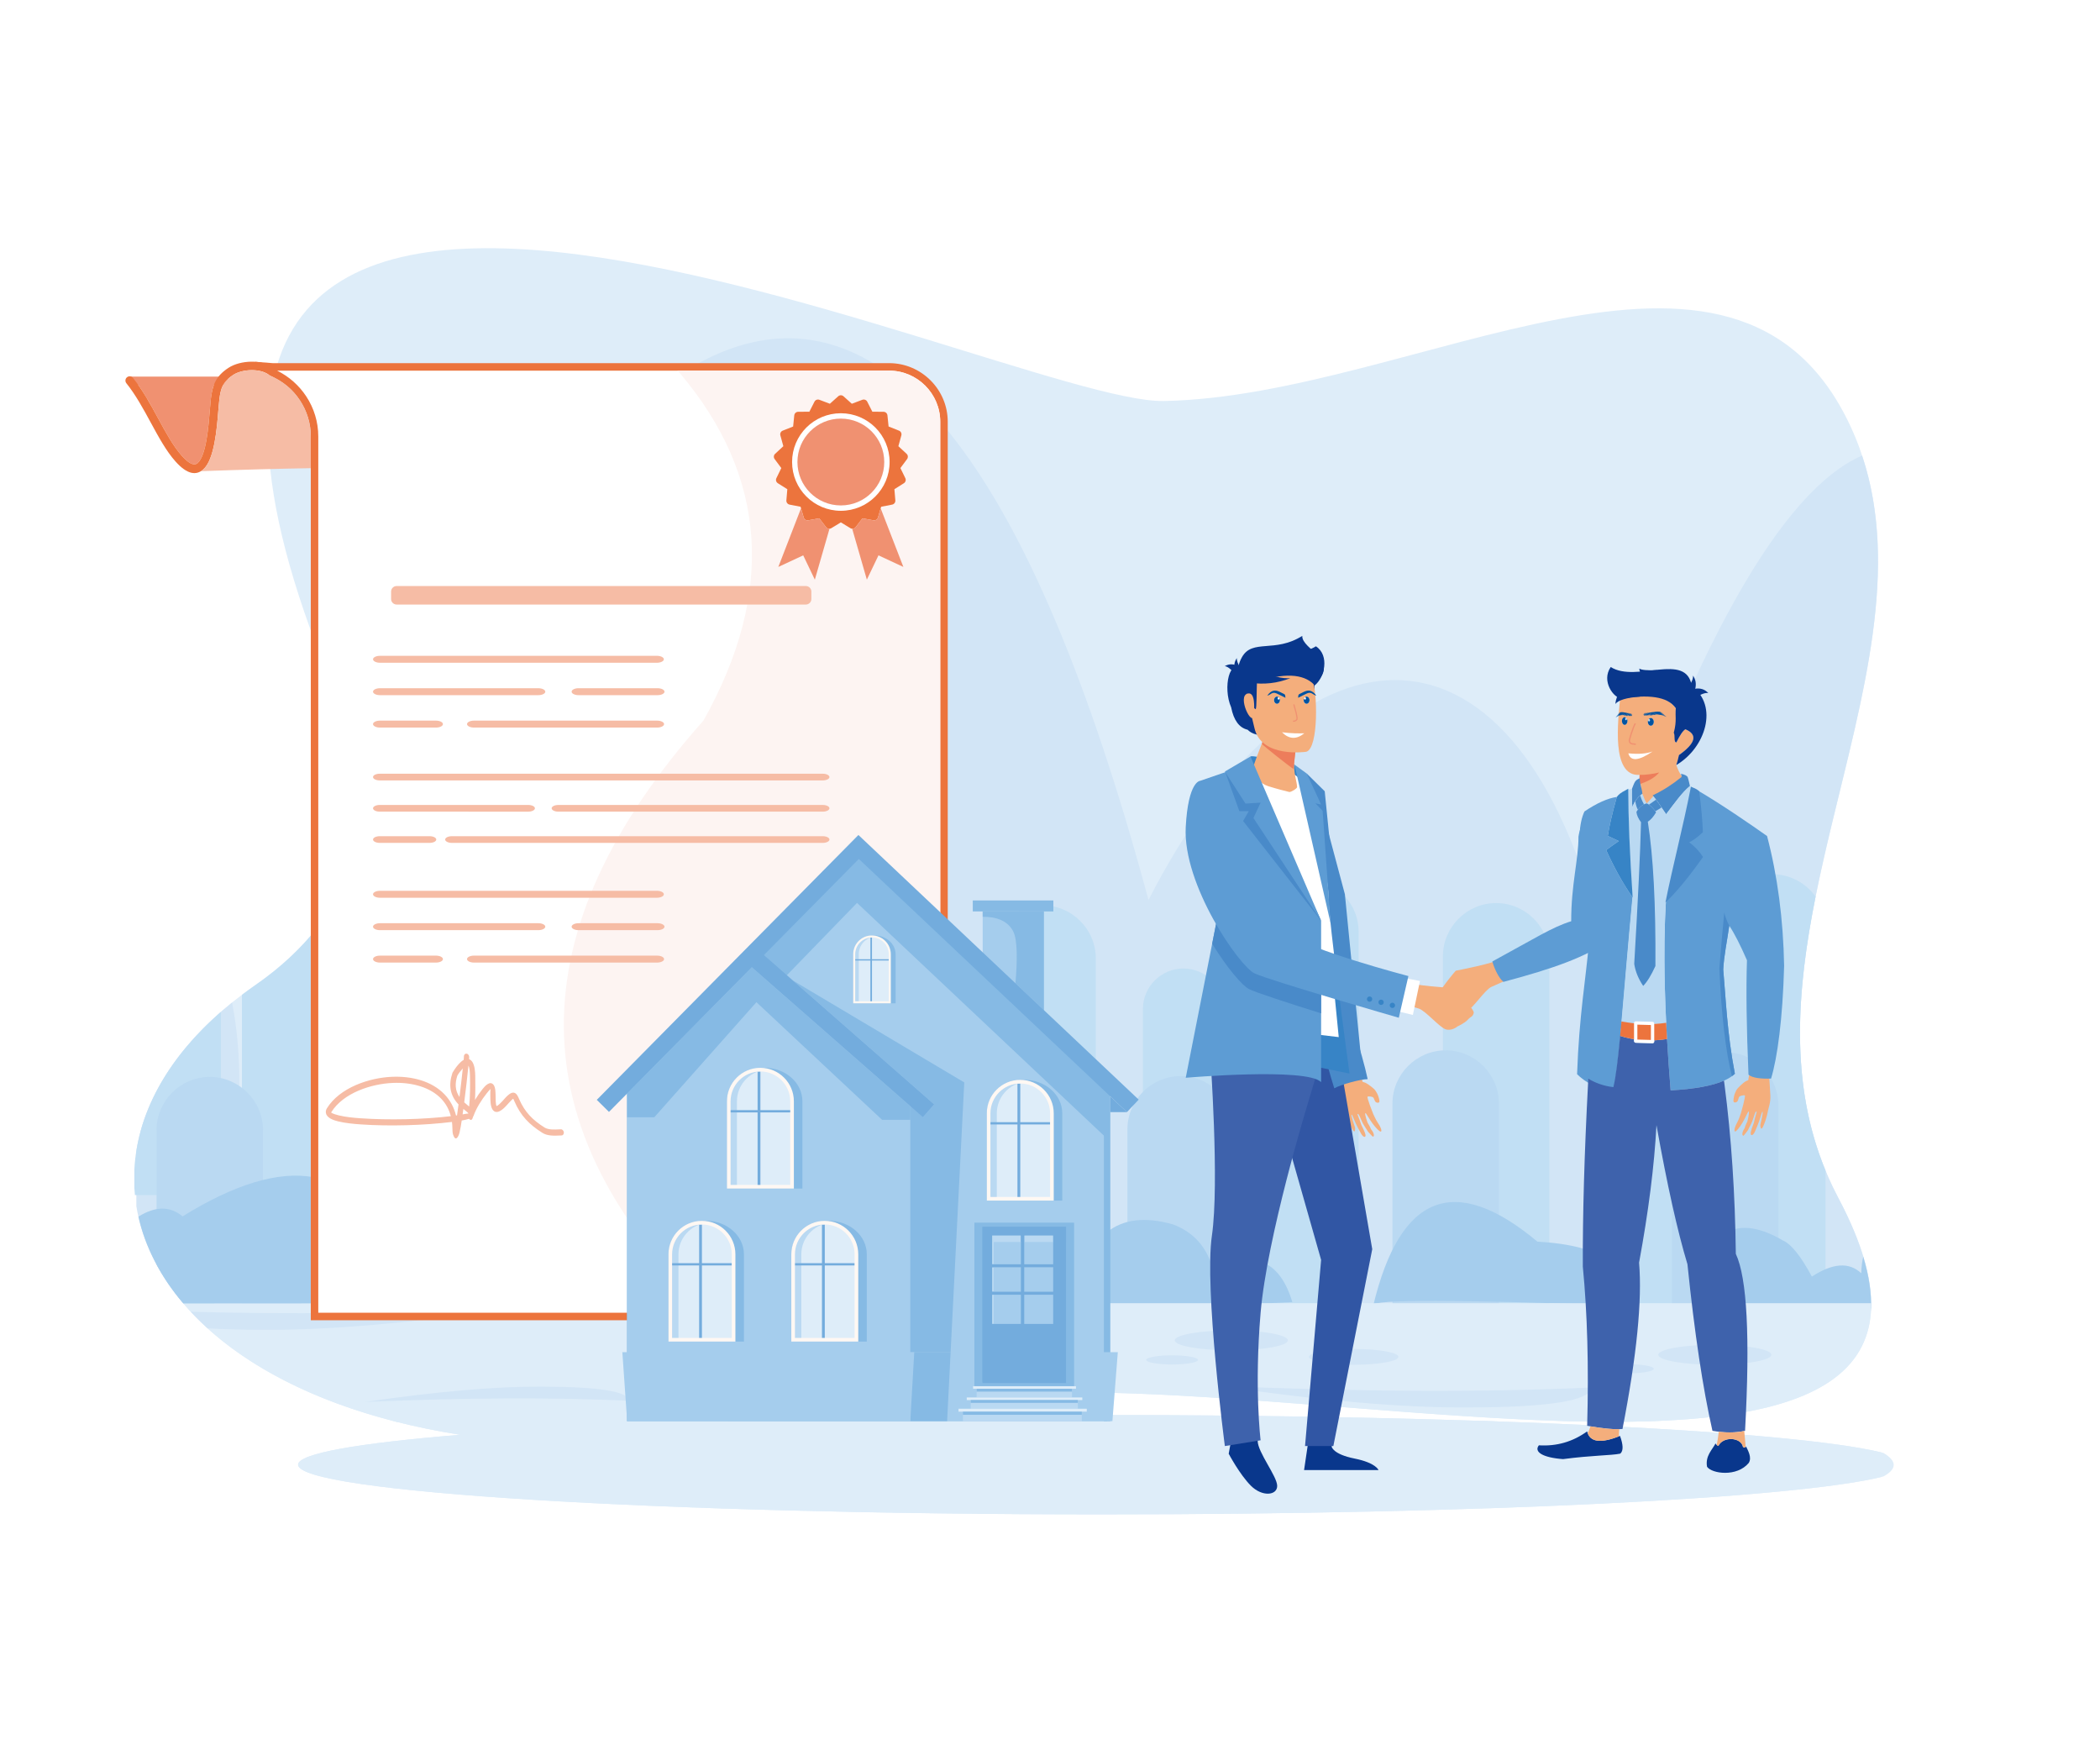 <svg xmlns="http://www.w3.org/2000/svg" xmlns:xlink="http://www.w3.org/1999/xlink" id="Layer_1" x="0px" y="0px" viewBox="0 0 3000 2500" style="enable-background:new 0 0 3000 2500;" xml:space="preserve"><rect style="fill:#FFFFFF;" width="3000" height="2500"></rect><g>	<g>		<g>			<path style="fill-rule:evenodd;clip-rule:evenodd;fill:#DEEDF9;" d="M2687.873,2074.6v34.993    c-126.124,30.731-576.778,53.467-1113.423,53.467c-634.374,0-1148.626-31.776-1148.626-70.965    c0-16.041,86.198-30.842,231.505-42.726c-262.122-41.298-418.648-162.581-456.651-299.822v-133.171    c20.226-74.224,74.46-147.252,164.671-209.735c141.477-97.989,188.786-246.823,130.363-378.451    c-523.22-1178.896,934.351-451.145,1166.887-455.416c358.324-6.588,816.891-316.98,981.018,36.209    c152.839,328.928-202.32,753.108-17.441,1102.077c294.92,556.656-877.197,194.955-1314.579,296.978    c-25.494,5.951-50.501,11.265-75.188,16.213c106.883-2.03,220.388-3.121,338.04-3.121    C2111.095,2021.129,2561.749,2043.864,2687.873,2074.6z"></path>		</g>		<g>			<path style="fill-rule:evenodd;clip-rule:evenodd;fill:#D2E5F6;" d="M194.792,1722.982c-0.09-27.266-0.104-53.622-0.044-79.037    c11.751-73.776,56.781-147.495,136.902-212.067c9.953,53.242,13.513,113.005,6.853,183.15    c36.149-97.683,74.887-195.757,115.719-291.131c33.922-43.395,54.982-91.256,62.655-140.288    c333.271-715.012,780.474-1171.341,1123.842,101.905c207.441-405.909,515.914-443.426,643.182,34.849    c135.234-396.452,260.644-619.633,376.23-669.61c107.494,322.518-211.093,725.932-33.954,1060.306    c34.729,65.552,48.892,118.229,46.533,160.572l-2410.178-9.216C225.588,1819.258,202.794,1771.856,194.792,1722.982z"></path>		</g>		<g>			<path style="fill-rule:evenodd;clip-rule:evenodd;fill:#C1DFF4;" d="M315.484,1445.431l0.014,0.881v260.609H192.75    c-0.329-3.416-0.623-6.825-0.809-10.248v-26.381C196.009,1592.977,236.461,1514.51,315.484,1445.431z"></path>		</g>		<g>			<path style="fill-rule:evenodd;clip-rule:evenodd;fill:#C1DFF4;" d="M483.092,1280.463c9.177,12.567,14.604,28.01,14.604,44.663    v538.242H345.61v-442.38c6.405-4.827,12.936-9.631,19.74-14.347C417.685,1370.394,457.118,1327.181,483.092,1280.463z"></path>		</g>		<g>			<path style="fill-rule:evenodd;clip-rule:evenodd;fill:#C1DFF4;" d="M820.87,1286.717L820.87,1286.717    c41.824,0,76.043,34.216,76.043,76.043v500.607H744.827V1362.76C744.827,1320.934,779.052,1286.717,820.87,1286.717z"></path>		</g>		<g>			<path style="fill-rule:evenodd;clip-rule:evenodd;fill:#C1DFF4;" d="M1052.131,1383.353L1052.131,1383.353    c31.799,0,57.819,26.02,57.819,57.821v422.194H994.303v-422.194C994.303,1409.372,1020.323,1383.353,1052.131,1383.353z"></path>		</g>		<g>			<path style="fill-rule:evenodd;clip-rule:evenodd;fill:#C1DFF4;" d="M1220.093,1250.279L1220.093,1250.279    c41.817,0,76.036,34.219,76.036,76.043v537.046h-152.079v-537.046C1144.051,1284.497,1178.267,1250.279,1220.093,1250.279z"></path>		</g>		<g>			<path style="fill-rule:evenodd;clip-rule:evenodd;fill:#C1DFF4;" d="M1489.402,1293.048L1489.402,1293.048    c41.824,0,76.041,34.226,76.041,76.043v494.276h-152.083v-494.276C1413.359,1327.274,1447.575,1293.048,1489.402,1293.048z"></path>		</g>		<g>			<path style="fill-rule:evenodd;clip-rule:evenodd;fill:#C1DFF4;" d="M1864.859,1255.027L1864.859,1255.027    c41.824,0,76.041,34.219,76.041,76.043v532.298h-152.083V1331.07C1788.816,1289.246,1823.032,1255.027,1864.859,1255.027z"></path>		</g>		<g>			<path style="fill-rule:evenodd;clip-rule:evenodd;fill:#C1DFF4;" d="M1690.563,1383.353L1690.563,1383.353    c31.806,0,57.826,26.02,57.826,57.821v422.194h-115.647v-422.194C1632.742,1409.372,1658.757,1383.353,1690.563,1383.353z"></path>		</g>		<g>			<path style="fill-rule:evenodd;clip-rule:evenodd;fill:#C1DFF4;" d="M2137.34,1289.876L2137.34,1289.876    c41.824,0,76.043,34.219,76.043,76.043v497.449h-152.079v-497.449C2061.304,1324.095,2095.52,1289.876,2137.34,1289.876z"></path>		</g>		<g>			<path style="fill-rule:evenodd;clip-rule:evenodd;fill:#C1DFF4;" d="M2531.806,1248.689L2531.806,1248.689    c25.45,0,48.079,12.665,61.9,32.003c-26.833,133.968-37.18,266.813,14.143,391.185v191.491H2455.77v-538.636    C2455.77,1282.908,2489.988,1248.689,2531.806,1248.689z"></path>		</g>		<g>			<path style="fill-rule:evenodd;clip-rule:evenodd;fill:#C1DFF4;" d="M2362.261,1383.353h0.007    c31.799,0,57.819,26.02,57.819,57.821v422.194H2304.44v-422.194C2304.44,1409.372,2330.459,1383.353,2362.261,1383.353z"></path>		</g>		<g>			<path style="fill-rule:evenodd;clip-rule:evenodd;fill:#BAD9F2;" d="M299.668,1538.198L299.668,1538.198    c41.824,0,76.04,34.216,76.04,76.041v246.343H260.937c-14.776-17.492-27.215-35.688-37.312-54.385v-191.959    C223.625,1572.415,257.841,1538.198,299.668,1538.198z"></path>		</g>		<g>			<path style="fill-rule:evenodd;clip-rule:evenodd;fill:#BAD9F2;" d="M530.96,1496.214L530.96,1496.214    c41.826,0,76.043,34.226,76.043,76.043v288.325H454.919v-288.325C454.919,1530.44,489.135,1496.214,530.96,1496.214z"></path>		</g>		<g>			<path style="fill-rule:evenodd;clip-rule:evenodd;fill:#BAD9F2;" d="M936.517,1538.198L936.517,1538.198    c41.824,0,76.043,34.216,76.043,76.041v246.343H860.474v-246.343C860.474,1572.415,894.693,1538.198,936.517,1538.198z"></path>		</g>		<g>			<path style="fill-rule:evenodd;clip-rule:evenodd;fill:#BAD9F2;" d="M1289.796,1499.783L1289.796,1499.783    c41.817,0,76.036,34.216,76.036,76.04v284.759h-152.079v-284.759C1213.753,1533.999,1247.972,1499.783,1289.796,1499.783z"></path>		</g>		<g>			<path style="fill-rule:evenodd;clip-rule:evenodd;fill:#BAD9F2;" d="M1686.635,1537.007L1686.635,1537.007    c41.824,0,76.043,34.226,76.043,76.043v247.532h-152.079V1613.05C1610.599,1571.233,1644.815,1537.007,1686.635,1537.007z"></path>		</g>		<g>			<path style="fill-rule:evenodd;clip-rule:evenodd;fill:#BAD9F2;" d="M2065.264,1500.235L2065.264,1500.235    c41.817,0,76.036,34.212,76.036,76.036v290.304h-152.079v-290.304C1989.221,1534.446,2023.44,1500.235,2065.264,1500.235z"></path>		</g>		<g>			<path style="fill-rule:evenodd;clip-rule:evenodd;fill:#BAD9F2;" d="M2464.481,1502.955L2464.481,1502.955    c41.817,0,76.043,34.216,76.043,76.043V1869.3h-152.086v-290.302C2388.438,1537.172,2422.656,1502.955,2464.481,1502.955z"></path>		</g>		<g>			<path style="fill-rule:evenodd;clip-rule:evenodd;fill:#A5CDED;" d="M1846.183,1859.815    c-222.998,11.587-326.228,12.375-309.715,2.371c13.112-98.253,59.587-136.01,139.414-113.269    c29.869,11.432,48.878,33.083,57.031,64.954C1790.445,1784.488,1828.202,1799.799,1846.183,1859.815z"></path>		</g>		<g>			<path style="fill-rule:evenodd;clip-rule:evenodd;fill:#A5CDED;" d="M2334.114,1865.351    c-252.394-9.288-376.49-9.55-372.291-0.788c38.323-159.362,116.481-189.725,234.467-91.092    C2288.688,1778.655,2334.626,1809.28,2334.114,1865.351z"></path>		</g>		<g>			<path style="fill-rule:evenodd;clip-rule:evenodd;fill:#A5CDED;" d="M2672.849,1868.925    c-184.346-5.654-269.283-6.581-254.772-2.772c14.287-104.945,57.321-136.365,129.114-94.257    c11.816,5.235,25.554,22.4,41.187,51.481c29.83-19.417,53.328-21,70.5-4.748c0.359-9.244,1.319-17.119,2.876-23.63    C2670.071,1822.528,2673.69,1847.116,2672.849,1868.925z"></path>		</g>		<g>			<path style="fill-rule:evenodd;clip-rule:evenodd;fill:#BAD9F2;" d="M711.521,1629.323h0.007    c31.802,0,57.821,26.02,57.821,57.819v176.226H653.702v-176.226C653.702,1655.342,679.722,1629.323,711.521,1629.323z"></path>		</g>		<g>			<path style="fill-rule:evenodd;clip-rule:evenodd;fill:#DEEDF9;" d="M261.653,1861.412h2411.465    c2.496,333.315-971.538,55.659-1361.52,146.626c-25.494,5.951-50.501,11.265-75.188,16.213    c106.883-2.03,220.388-3.121,338.04-3.121c212.565,0,411.605,3.573,582.372,9.789H566.754    C426.343,1995.424,323.722,1934.458,261.653,1861.412z"></path>		</g>		<g>			<path style="fill-rule:evenodd;clip-rule:evenodd;fill:#DEEDF9;" d="M560.673,2029.341h1550.371    c286.592,9.374,501.226,26.013,579.586,45.956c19.682,11.73,19.399,22.919,0,33.6c-122.136,31.079-575.482,54.162-1116.18,54.162    c-634.374,0-1148.626-31.776-1148.626-70.965c0-16.041,86.198-30.842,231.505-42.726    C623.301,2044.008,591.112,2037.255,560.673,2029.341L560.673,2029.341z M2221.185,2029.341    c53.617,1.812,104.737,2.081,152.072,0H2221.185z"></path>		</g>		<g>			<path style="fill-rule:evenodd;clip-rule:evenodd;fill:#D2E5F6;" d="M376.825,1899.433c-30.754-0.039-57.49-0.744-80.219-2.097    c-8.535-7.738-16.56-15.647-24.069-23.721c136.068,3.93,289.908,2.241,461.522-5.07    C588.125,1889.776,469.048,1900.075,376.825,1899.433z"></path>		</g>		<g>			<path style="fill-rule:evenodd;clip-rule:evenodd;fill:#D2E5F6;" d="M984.338,1927.165c44.624,0,80.798,6.38,80.798,14.257    c0,7.87-36.174,14.254-80.798,14.254c-44.624,0-80.791-6.384-80.791-14.254C903.547,1933.545,939.715,1927.165,984.338,1927.165z    "></path>		</g>		<g>			<path style="fill-rule:evenodd;clip-rule:evenodd;fill:#D2E5F6;" d="M1100.959,1904.195c20.442,0,37.016,2.922,37.016,6.535    c0,3.601-16.574,6.53-37.016,6.53c-20.444,0-37.018-2.929-37.018-6.53C1063.941,1907.118,1080.515,1904.195,1100.959,1904.195z"></path>		</g>		<g>			<path style="fill-rule:evenodd;clip-rule:evenodd;fill:#D2E5F6;" d="M1759.012,1900.233c44.624,0,80.798,6.38,80.798,14.257    c0,7.875-36.175,14.254-80.798,14.254c-44.617,0-80.791-6.38-80.791-14.254    C1678.221,1906.612,1714.395,1900.233,1759.012,1900.233z"></path>		</g>		<g>			<path style="fill-rule:evenodd;clip-rule:evenodd;fill:#D2E5F6;" d="M1674.436,1935.883c20.442,0,37.016,2.922,37.016,6.53    c0,3.606-16.574,6.528-37.016,6.528c-20.444,0-37.009-2.922-37.009-6.528C1637.428,1938.806,1653.992,1935.883,1674.436,1935.883    z"></path>		</g>		<g>			<path style="fill-rule:evenodd;clip-rule:evenodd;fill:#D2E5F6;" d="M1933.845,1926.771c35.315,0,63.944,5.052,63.944,11.286    c0,6.229-28.629,11.279-63.944,11.279s-63.937-5.05-63.937-11.279C1869.908,1931.823,1898.53,1926.771,1933.845,1926.771z"></path>		</g>		<g>			<path style="fill-rule:evenodd;clip-rule:evenodd;fill:#D2E5F6;" d="M2449.726,1920.827c44.624,0,80.793,6.377,80.793,14.254    c0,7.877-36.17,14.254-80.793,14.254c-44.621,0-80.798-6.377-80.798-14.254    C2368.928,1927.205,2405.105,1920.827,2449.726,1920.827z"></path>		</g>		<g>			<path style="fill-rule:evenodd;clip-rule:evenodd;fill:#D2E5F6;" d="M2325.546,1948.555c20.437,0,37.011,2.922,37.011,6.53    c0,3.606-16.574,6.528-37.011,6.528c-20.442,0-37.016-2.922-37.016-6.528C2288.531,1951.477,2305.105,1948.555,2325.546,1948.555    z"></path>		</g>		<g>			<path style="fill-rule:evenodd;clip-rule:evenodd;fill:#D2E5F6;" d="M2097.263,2010.329    c115.791-0.151,174.669-9.656,176.638-28.516c-153.143,7.054-331.102,6.266-533.873-2.378    C1885.963,2000.673,2005.04,2010.967,2097.263,2010.329z"></path>		</g>		<g>			<path style="fill-rule:evenodd;clip-rule:evenodd;fill:#D2E5F6;" d="M774.033,1980.625    c81.764,0.104,123.339,6.818,124.731,20.133c-108.139-4.98-233.804-4.422-376.986,1.676    C624.832,1987.443,708.914,1980.171,774.033,1980.625z"></path>		</g>		<g>			<path style="fill-rule:evenodd;clip-rule:evenodd;fill:#A5CDED;" d="M197.73,1737.802c24.226-15.174,45.247-15.306,63.061-0.373    c149.536-92.631,249.34-74.678,299.414,53.858c55.569-40.61,100.716-37.444,135.447,9.506    c57.643-34.404,93.824-19.091,108.526,45.942c29.969-31.938,56.637-32.733,80.003-2.378    c45.72-100.637,95.882-106.452,150.503-17.427c46.974-27.204,78.131-14.787,93.463,37.231    c101.143-111.205,172.173-123.357,213.079-36.436c44.091-24.071,73.132-12.982,87.136,33.271l-1166.414,0.748    C229.082,1823.14,207.538,1781.177,197.73,1737.802z"></path>		</g>	</g>	<g>		<g>			<path style="fill-rule:evenodd;clip-rule:evenodd;fill:#F4AE7C;" d="M1962.428,1554.995c-13.146-11.154-14.379-8.5-16.048-10.025    c0.491-8.572-91.887-245.37-29.89,0.283c0,0,0.341,15.647,0.906,25.501c0.505,9.8,5.27,18.972,5.879,21.763    c0.046,0.361,2.47,9.441,8.357,19.911c5.057,8.994,4.211-1.812,4.211-1.812s-6.459-18.296-4.966-18.546    c1.175-0.151,4.143,10.046,9.636,20.064c1.421,2.568,2.799,5.063,4.106,7.423c3.395,6.048,8.034,5.773,5.406-1.177    c-0.906-2.424-2.517-6.438-4.081-9.184c-1.68-2.929-2.292-6.134-3.349-8.822c-2.076-5.321-3.673-9.149-3.383-9.11    c0.301,0.032,0.637-1.288,2.234,1.418c1.852,3.186,4.458,10.964,7.606,15.51c1.775,2.549,5.203,8.153,5.203,8.153    s6.681,7.508,7.265,7.284c2.989-1.307-0.209-7.738-3.073-10.917c-0.802-2.922-4.572-8.723-4.572-8.723s-5.066-13.369-3.24-14.125    c0.783-0.301,4.848,7.569,9.993,14.662c4.802,6.588,10.674,12.493,12.053,11.745c2.424-1.2-2.16-9.103-2.16-9.103    s-3.488-5.349-4.479-7.189c-1.249-2.22-4.364-9.024-4.364-9.024s-9.728-24.15-7.921-24.673c1.787-0.512,6.968,0.032,8.078,1.353    c1.085,1.247,1.947,4.723,3.029,5.977c1.117,1.314,3.634,2.063,5.288,0.855c1.655-1.203-1.444-9.559-1.444-9.559    S1966.17,1558.174,1962.428,1554.995z"></path>		</g>		<g>			<path style="fill-rule:evenodd;clip-rule:evenodd;fill:#F4AE7C;" d="M2482.756,1554.107c11.962-12.41,13.459-9.893,14.97-11.575    c-1.346-8.479,67.01-253.3,29.771-2.686c0,0,1.214,15.596,1.629,25.454c0.473,9.807-3.351,19.406-3.687,22.242    c-0.004,0.368-1.511,9.638-6.324,20.648c-4.139,9.453-4.375-1.393-4.375-1.393s4.605-18.84,3.094-18.94    c-1.175-0.032-3.122,10.407-7.587,20.924c-1.156,2.693-2.28,5.321-3.351,7.798c-2.771,6.352-7.416,6.535-5.492-0.637    c0.665-2.503,1.865-6.663,3.14-9.538c1.388-3.089,1.676-6.34,2.463-9.119c1.532-5.504,2.739-9.471,2.459-9.399    c-0.303,0.058-0.762-1.221-2.083,1.629c-1.525,3.356-3.351,11.357-6.023,16.192c-1.511,2.714-4.368,8.632-4.368,8.632    s-5.9,8.132-6.505,7.974c-3.101-1.01-0.565-7.724,1.972-11.175c0.505-2.987,3.678-9.137,3.678-9.137s3.712-13.8,1.819-14.373    c-0.806-0.223-4.072,8.009-8.479,15.582c-4.12,7.029-9.381,13.499-10.827,12.889c-2.535-0.953,1.242-9.276,1.242-9.276    s2.943-5.668,3.745-7.594c1.024-2.331,3.441-9.42,3.441-9.42s7.279-24.993,5.427-25.336c-1.828-0.334-6.931,0.723-7.909,2.148    c-0.948,1.353-1.46,4.894-2.412,6.248c-0.978,1.425-3.416,2.417-5.175,1.379c-1.768-1.031,0.484-9.65,0.484-9.65    S2479.34,1557.641,2482.756,1554.107z"></path>		</g>		<g>			<path style="fill-rule:evenodd;clip-rule:evenodd;fill:#09378C;" d="M1862.847,1037.918    c-41.838,15.153-68.678,16.618-80.522,4.387c-12.034-2.797-19.883-13.473-23.531-32.01    c-12.454-28.247-1.798-73.368,15.714-51.022c14.484-37.062,72.613-15.568,105.386-36.128c19.89,12.998,12.331,45.136-1.97,56    C1878.489,1016.109,1876.459,1035.848,1862.847,1037.918z"></path>		</g>		<g>			<path style="fill-rule:evenodd;clip-rule:evenodd;fill:#F4AE7C;" d="M2147.534,1368.368    c-11.705,7.626-67.937,18.131-67.937,18.131s-28.805,33.549-26.156,39.428c2.646,5.872,4.486,3.803,9.571,8.275    c5.077,4.468,15.733,7.659,15.733,7.659s8.783,5.868,17.209,2.058c8.421-3.784,25.41-30.166,34.601-34.316    c1.891-0.841,10.09-4.461,21.967-9.796L2147.534,1368.368z"></path>		</g>		<g>			<path style="fill-rule:evenodd;clip-rule:evenodd;fill:#5D9CD4;" d="M2254.956,1195.028c1.346-10.354,6.595-20.581,8.672-31.132    c2.857,26.277,25.157,60.468,56.98,100.591c-2.273,18.196-9.907,52.908-19.584,77.561    c-35.681,25.06-80.647,41.043-153.221,60.414c-6.403-4.82-12.94-18.78-15.93-29.12c61.65-33.449,85.03-48.853,112.711-57.504    C2244.44,1263.377,2255.049,1227.951,2254.956,1195.028z"></path>		</g>		<g>			<path style="fill-rule:evenodd;clip-rule:evenodd;fill:#F4AE7C;" d="M2004.739,1401.76c12.558,6.097,69.663,9.467,69.663,9.467    s32.786,29.672,30.893,35.834c-1.884,6.162-3.967,4.34-8.447,9.413c-4.487,5.071-14.648,9.571-14.648,9.571    s-7.981,6.924-16.817,4.204c-8.836-2.7-28.995-26.743-38.638-29.711c-1.979-0.598-10.563-3.161-23.012-6.964L2004.739,1401.76z"></path>		</g>		<g>			<path style="fill-rule:evenodd;clip-rule:evenodd;fill:#09378C;" d="M1759.406,2053.797l-4.118,22.629    c0,0,15.64,29.639,31.753,45.755c16.122,16.12,37.516,13.925,37.516,0.215c0-13.735-27.899-48.032-27.899-64.488    C1796.658,2041.454,1759.406,2053.797,1759.406,2053.797z"></path>		</g>		<g>			<path style="fill-rule:evenodd;clip-rule:evenodd;fill:#09378C;" d="M1869.141,2057.929l-6.176,41.831c0,0,24.687,0,41.831,0    c17.146,0,64.474,0,64.474,0s-3.427-10.301-34.295-16.474c-30.863-6.15-32.576-16.882-32.576-16.882l2.396-26.993l-28.115-4.132    L1869.141,2057.929z"></path>		</g>		<g>			<polygon style="fill-rule:evenodd;clip-rule:evenodd;fill:#3156A4;" points="1824.557,1578.984 1887.309,1799.57     1864.339,2065.462 1904.796,2065.462 1960.351,1784.266 1904.796,1462.274    "></polygon>		</g>		<g>			<path style="fill-rule:evenodd;clip-rule:evenodd;fill:#3E62AC;" d="M1904.796,1453.695l-37.377,125.44    c0,0-57.26,187.308-66.523,295.657c-9.256,108.361,0,182.434,0,182.434l-51.094,8.236c0,0-29.489-224.947-18.518-300.399    c10.978-75.431-2.445-259.233-2.445-259.233l20.963-52.137H1904.796z"></path>		</g>		<g>			<path style="fill-rule:evenodd;clip-rule:evenodd;fill:#5D9CD4;" d="M2332.36,1281.962    c-13.802,147.386-19.589,243.215-27.716,276.435c-23.102-2.535-40.904-13.367-51.664-24.068    c2.89-83.852,12.685-137.403,16.817-186.427c-7.465-80.483-22.743-154.484-6.276-188.879    c17.691-11.909,33.102-18.82,46.227-20.718c-6.635,23.693-10.931,42.244-12.882,55.652c6.194,2.832,11.429,5.288,15.714,7.358    c-5.821,3.907-11.837,8.203-18.059,12.88C2305.742,1239.072,2318.353,1261.662,2332.36,1281.962z"></path>		</g>		<g>			<path style="fill-rule:evenodd;clip-rule:evenodd;fill:#498AC9;" d="M1866.782,1104.856l25.672,25.315l30.592,305.367    c0,0,22.59,67.272,30.775,105.845c-10.581,0.067-38.659,7.819-47.703,13.1c-12.5-38.114-28.615-111.751-28.615-111.751    L1866.782,1104.856z"></path>		</g>		<g>			<path style="fill-rule:evenodd;clip-rule:evenodd;fill:#3784C6;" d="M1806.131,1511.56    c3.212-3.219,140.851,25.804,140.851,25.804l-30.868-218.859l-27.7-131.598l-39.131-94.763c0,0-58.674-14.307-62.852-11.647    l-10.544,169.814L1806.131,1511.56z"></path>		</g>		<g>			<path style="fill-rule:evenodd;clip-rule:evenodd;fill:#FFFFFF;" d="M1751.325,1107.713c0,0,65.874-35.264,108.711,7.594    c42.837,42.835,46.292,163.849,46.292,163.849v139.901l6.155,62.294l-160.468-19.077l21.605-213.559L1751.325,1107.713z"></path>		</g>		<g>			<path style="fill-rule:evenodd;clip-rule:evenodd;fill:#5D9CD4;" d="M1887.309,1315.154l-105.149-223.155l-67.679,23.308    l23.661,199.847l-44.234,224.277c0,0,172.317-14.924,193.402,6.169V1315.154z"></path>		</g>		<g>			<rect x="1887.309" y="1377.158" style="fill-rule:evenodd;clip-rule:evenodd;fill:#7B7395;" width="0" height="70.256"></rect>		</g>		<g>			<path style="fill-rule:evenodd;clip-rule:evenodd;fill:#498AC9;" d="M1887.309,1447.415    c-46.705-14.623-92.74-29.575-103.034-34.684c-9.499-4.723-31.426-30.258-52.605-64.783l6.47-32.793l-7.928-66.952    c28.824,39.639,88.432,84.353,106.725,103.469c7.017,7.323,26.664,16.416,50.371,25.487V1447.415z"></path>		</g>		<g>			<path style="fill-rule:evenodd;clip-rule:evenodd;fill:#498AC9;" d="M1858.507,1115.307c0,0,39.09,123.95,39.09,161.911    c0,37.936,30.868,260.146,30.868,260.146h18.518l-25.723-260.146l-31.774-119.031L1858.507,1115.307z"></path>		</g>		<g>			<polygon style="fill-rule:evenodd;clip-rule:evenodd;fill:#5D9CD4;" points="1849.283,1092.145 1900.776,1318.505     1889.485,1158.188 1879.131,1147.35 1887.309,1149.183 1866.782,1104.856    "></polygon>		</g>		<g>			<polygon style="fill-rule:evenodd;clip-rule:evenodd;fill:#FFFFFF;" points="1998.076,1395.401 2028.536,1401.194     2018.381,1449.681 1983.099,1441.181    "></polygon>		</g>		<g>			<path style="fill-rule:evenodd;clip-rule:evenodd;fill:#5D9CD4;" d="M1714.481,1115.307c0,0-17.079,0-20.581,66.147    c-4.35,82.52,76.588,198.51,98.193,208.815c21.6,10.287,206.194,63.425,206.194,63.425l13.717-59.529    c0,0-147.31-38.598-169.061-60.361c-21.749-21.73-80.358-108.048-93.141-148.617    C1739.054,1151.074,1714.481,1115.307,1714.481,1115.307z"></path>		</g>		<g>			<polygon style="fill-rule:evenodd;clip-rule:evenodd;fill:#498AC9;" points="1887.309,1315.154 1775.887,1172.686 1784,1158.57     1770.501,1158.57 1750.407,1102.937 1755.649,1102.51 1804.942,1142.363    "></polygon>		</g>		<g>			<path style="fill-rule:evenodd;clip-rule:evenodd;fill:#3784C6;" d="M1992.913,1435.983c0,2.104-1.694,3.784-3.784,3.784    c-2.095,0-3.789-1.68-3.789-3.784c0-2.088,1.694-3.796,3.789-3.796C1991.219,1432.187,1992.913,1433.895,1992.913,1435.983z"></path>		</g>		<g>			<path style="fill-rule:evenodd;clip-rule:evenodd;fill:#3784C6;" d="M1976.772,1431.596c0,2.083-1.694,3.791-3.789,3.791    c-2.095,0-3.791-1.708-3.791-3.791c0-2.088,1.696-3.791,3.791-3.791C1975.078,1427.805,1976.772,1429.508,1976.772,1431.596z"></path>		</g>		<g>			<path style="fill-rule:evenodd;clip-rule:evenodd;fill:#3784C6;" d="M1960.351,1427.084c0,2.088-1.694,3.782-3.791,3.782    c-2.088,0-3.782-1.694-3.782-3.782c0-2.116,1.694-3.791,3.782-3.791C1958.657,1423.293,1960.351,1424.968,1960.351,1427.084z"></path>		</g>		<g>			<path style="fill-rule:evenodd;clip-rule:evenodd;fill:#F4AE7C;" d="M1790.28,1097.058c1.386,11.626,9.381,22.078,21.461,25.876    c12.146,3.817,23.682,6.746,30.033,8.264c2.181,0.545,11.337-4.829,11.246-7.075c-0.322-8.178-5.671-21.816-4.009-36.768    c0.98-8.808,1.947-16.822,2.463-21.663c-2.575-6.445-22.11-55.555-20.856-52.422v-0.046l-4.025-10.062    C1826.594,1003.162,1789.661,1091.834,1790.28,1097.058z"></path>		</g>		<g>			<path style="fill-rule:evenodd;clip-rule:evenodd;fill:#ED7D5B;" d="M1803.589,1063.504c3.43,3.427,37.023,30.274,44.241,34.886    c1.3-11.995,3.645-32.698,3.645-32.698s-6.141,5.286-20.782-52.829c0,0-0.035,0.132-0.079,0.362v0.046    C1829.785,1018.243,1798.774,1058.735,1803.589,1063.504z"></path>		</g>		<g>			<path style="fill-rule:evenodd;clip-rule:evenodd;fill:#F4AE7C;" d="M1866.184,1073.763c0,0-64.572,9.742-74.203-34.23    c-9.624-43.961-25.178-71.424,19.32-83.841c44.499-12.414,56.934,2.445,63.712,16.338    C1881.792,985.918,1884.23,1068.338,1866.184,1073.763z"></path>		</g>		<g>			<polygon style="fill-rule:evenodd;clip-rule:evenodd;fill:#5D9CD4;" points="1887.309,1315.154 1790.609,1168.41     1800.896,1146.455 1779.291,1147.815 1749.802,1102.003 1786.431,1080.498    "></polygon>		</g>		<g>			<path style="fill-rule:evenodd;clip-rule:evenodd;fill:#09378C;" d="M1772.872,955.444c-3.219,3.599-6.169,4.394-8.862,2.385    c-1.655-6.788-0.677-12.75,2.929-17.895C1766.488,943.389,1768.464,948.559,1772.872,955.444z"></path>		</g>		<g>			<path style="fill-rule:evenodd;clip-rule:evenodd;fill:#09378C;" d="M1795.805,969.068c-7.884-3.115-13.849-2.069-17.895,3.119    c0.315,11.819,6.452,35.583,15.858,40.786C1795.404,1011.831,1795.024,986.817,1795.805,969.068z"></path>		</g>		<g>			<path style="fill-rule:evenodd;clip-rule:evenodd;fill:#F4AE7C;" d="M1782.647,990.548c10.405-2.227,9.427,19.149,8.639,29.744    C1789.74,1041.123,1766.258,994.024,1782.647,990.548z"></path>		</g>		<g>			<path style="fill-rule:evenodd;clip-rule:evenodd;fill:#09378C;" d="M1765.056,963.319c4.519-3.488,5.977-7.298,4.368-11.429    c-6.943-3.902-13.545-4.028-19.807-0.38C1753.422,951.732,1758.564,955.667,1765.056,963.319z"></path>		</g>		<g>			<path style="fill-rule:evenodd;clip-rule:evenodd;fill:#09378C;" d="M1798.76,957.643c-13.327,6.47-17.721,12.305-13.195,17.501    c20.113,2.969,39.368,0.795,57.761-6.516C1832.244,969.671,1817.389,966.007,1798.76,957.643z"></path>		</g>		<g>			<path style="fill-rule:evenodd;clip-rule:evenodd;fill:#09378C;" d="M1876.972,977.587c-15.084-15.239-43.546-17.072-82.77-2.739    c-24.824-6.162-30.395-17.624-19.916-36.286c14.813-26.363,46.869-5.518,86.137-30.33    C1858.933,927.506,1917.377,944.019,1876.972,977.587z"></path>		</g>		<g>			<path style="fill-rule:evenodd;clip-rule:evenodd;fill:#F4AE7C;" d="M2403.318,1109.585c-3.39-4.218-6.262-9.842-8.586-16.871    c1.235-3.75,2.503-8.493,3.81-14.222c23.943-17.026,27.004-29.303,9.177-36.844c-3.515,2.074-7.805,8.322-12.857,18.727    c-4.218-0.079-0.248-11.075-2.507-15.167c4.644-17.48,0.394-22.761,1.68-33.632c-12.368-17.547-42.336-22.242-79.313-16.646    c-3.14,34.08-13.663,114.484,27.542,111.888l0.303,4.486c2.22,13.914,2.22,28.759,5.74,40.821l1.629,3.068    C2363.285,1147.428,2381.435,1132.419,2403.318,1109.585z"></path>		</g>		<g>			<path style="fill-rule:evenodd;clip-rule:evenodd;fill:#09378C;" d="M2316.634,997.688c36.983-5.597,65.038-3.659,77.401,13.881    c-1.286,10.878,1.736,17.52-2.911,35.006c2.262,4.086-0.479,13.721,3.738,13.8c5.052-10.405,9.342-16.653,12.857-18.727    c17.828,7.541,14.766,19.818-9.177,36.844c-1.307,5.729-2.575,10.472-3.805,14.222c42.07-24.72,60.481-84.587,22.152-112.672    c-7.777-49.627-79.111-4.079-115.844-27.299C2287.078,972.936,2305.406,997.484,2316.634,997.688z"></path>		</g>		<g>			<path style="fill-rule:evenodd;clip-rule:evenodd;fill:#ED7D5B;" d="M2370.235,1103.352c-6.779,1.877-20.141,3.71-27.971,3.467    l-0.287,4.927c0.433,2.693,0.315,6.208,0.925,8.894c0.086-0.026,1.414-1.3,1.492-1.326    C2356.493,1115.082,2365.104,1109.761,2370.235,1103.352z"></path>		</g>		<g>			<path style="fill-rule:evenodd;clip-rule:evenodd;fill:#09378C;" d="M2420.87,997.122c-3.501-5.024-3.77-9.392-0.795-13.105    c8.361-1.752,15.16,0.243,20.388,5.993C2436.503,989.012,2429.975,991.382,2420.87,997.122z"></path>		</g>		<g>			<path style="fill-rule:evenodd;clip-rule:evenodd;fill:#09378C;" d="M2412.217,981.594c3.455,3.863,6.623,4.711,9.506,2.556    c1.78-7.279,0.73-13.677-3.147-19.195C2419.069,968.667,2416.947,974.21,2412.217,981.594z"></path>		</g>		<g>			<path style="fill-rule:evenodd;clip-rule:evenodd;fill:#09378C;" d="M2342.672,995.048c-0.301-10.741-4.486-17.179-12.553-19.306    c-13.617,6.252-21.112,16.159-22.493,29.718C2312.173,999.922,2323.852,996.448,2342.672,995.048z"></path>		</g>		<g>			<path style="fill-rule:evenodd;clip-rule:evenodd;fill:#09378C;" d="M2367.385,957.231c-1.643,4.565,0.498,10.542-5.958,11.935    c-4.276,19.688-19.818-6.878-19.51-14.229C2344.677,957.013,2353.163,957.776,2367.385,957.231z"></path>		</g>		<g>			<path style="fill-rule:evenodd;clip-rule:evenodd;fill:#5D9CD4;" d="M2423.713,1128.09    c34.993,20.277,78.434,50.357,100.656,66.032c15.005,57.17,23.13,118.931,24.391,185.285    c-2.049,76.251-9.643,131.431-18.641,161.17c-13.126,0.57-27.097-0.716-32.281-5.71c-2.844-67.075-3.566-121.498-2.16-163.283    c-9.605-22.041-18.039-38.508-25.303-49.414c-3.175,22.703-7.548,42.385-8.593,62.662c3.71,41.549,5.511,91.152,16.621,148.834    c-13.835,13.262-44.434,21.165-91.797,23.725c-8.88-109.209-11.107-199.367-6.699-270.476    c15.385-12.127,23.7-40.696,46.383-67.937c-4.644-6.116-12.954-6.885-17.591-21.987c5.066-1.661,11.751-5.78,20.062-12.349    C2429.396,1172.377,2424.981,1151.382,2423.713,1128.09z"></path>		</g>		<g>			<path style="fill-rule:evenodd;clip-rule:evenodd;fill:#498AC9;" d="M2380.195,1163.029    c12.454-16.331,22.676-30.953,34.026-40.26c-1.221-4.98-1.912-8.994-3.272-12.757c-0.642-1.78-4.498-3.87-9.636-4.829    c0.466,0.816,1.497,4.285,0.651,4.823c-0.218,0.132-0.401,0.322-0.598,0.48c-12.055,9.742-24.766,18.15-40.387,25.547    C2368.43,1144.715,2373.6,1153.841,2380.195,1163.029z"></path>		</g>		<g>			<path style="fill-rule:evenodd;clip-rule:evenodd;fill:#498AC9;" d="M2331.289,1126.841c-0.322,10.623-0.067,19.339,0.774,26.152    c2.556-7.823,7.286-14.203,14.168-19.142c-0.57-8.053-3.979-14.315-3.606-22.164    C2335.124,1114.512,2335.17,1117.534,2331.289,1126.841z"></path>		</g>		<g>			<path style="fill-rule:evenodd;clip-rule:evenodd;fill:#BAD9F2;" d="M2316.383,1458.976c4.111-45.708,8.92-105.42,15.7-177.79    c-3.981-59.791-6.037-111.765-6.169-153.078c1.648-0.616,3.462-0.762,5.374-1.268c-0.276,10.157-0.039,19.557,0.774,26.145    c2.563-7.817,7.286-14.196,14.168-19.135c2.144,4.125,2.792,8.611,6.229,13.649c3.698-3.842,7.193-7.52,9.485-10.326    c6.943,8.343,11.948,17.068,18.249,25.855c12.322-16.159,22.583-30.919,33.797-40.248c3.824,1.965,7.258,3.851,10.301,5.65    c-15.761,56.547-30.559,109.374-44.394,158.484c-3.036,48.957-2.922,106.95,0.341,173.973c-5.543,0.846-11.232,1.411-17.044,1.68    v-0.577c0-1.328-1.112-2.445-2.463-2.484l-23.925-0.67c-1.36-0.039-2.47,1.013-2.47,2.338v0.44    C2328.471,1460.999,2322.485,1460.119,2316.383,1458.976z"></path>		</g>		<g>			<path style="fill-rule:evenodd;clip-rule:evenodd;fill:#498AC9;" d="M2337.727,1159.62c4.236-6.825,9.149-10.864,14.734-12.127    c4.164,1.821,8.63,6.058,13.399,12.699c-3.717,6.424-7.666,10.91-11.837,13.452c7.837,49.36,11.457,118.071,10.866,206.155    c-5.939,13.119-11.765,22.59-17.466,28.423c-6.878-10.155-11.149-20.639-12.811-31.452c5.439-92.445,8.672-159.902,9.71-202.364    C2340.392,1169.251,2338.192,1164.324,2337.727,1159.62z"></path>		</g>		<g>			<path style="fill-rule:evenodd;clip-rule:evenodd;fill:#498AC9;" d="M2365.855,1142.154c2.739,3.685,5.235,7.436,7.75,11.219    c-2.299,1.532-5.242,3.311-8.827,5.348c-3.187-4.238-6.234-7.372-9.145-9.413    C2359.121,1146.726,2362.53,1144.342,2365.855,1142.154L2365.855,1142.154z M2343.23,1136.214    c1.293,4.554,3.087,8.771,5.381,12.639c-3.168,1.55-6.09,4.099-8.764,7.659c-1.518-2.378-2.771-6.398-3.77-12.067    C2338.014,1141.406,2340.399,1138.659,2343.23,1136.214z"></path>		</g>		<g>			<path style="fill-rule:evenodd;clip-rule:evenodd;fill:#3E62AC;" d="M2261.176,1809.155    c-0.315-74.106,2.176-161.341,7.483-261.708v-0.007l0.361-6.72c9.664,5.847,21.744,10.537,35.834,12.081    c3.358-13.742,6.313-38.397,9.624-73.146c2.002,0.644,4.021,1.242,6.062,1.787h0.007c4.533,1.221,9.124,2.194,13.781,2.936v2.549    c0,1.335,1.124,2.449,2.477,2.489l23.918,0.677c1.358,0.035,2.47-1.017,2.47-2.35v-1.815c4.329-0.19,8.709-0.577,13.149-1.129    v-0.007c1.703-0.218,3.416-0.461,5.131-0.73c1.346,23.406,3.061,47.85,5.138,73.329c34.107-1.838,59.515-6.463,76.233-13.853    c0.262,1.958,0.526,3.916,0.781,5.879c9.703,74.65,15.084,155.166,16.127,241.535c16.083,34.494,20.483,118.748,13.191,252.769    c-13.696,3.04-29.225,3.04-46.58,0c-13.684-60.292-25.593-139.618-35.722-237.989c-14.24-47.092-28.995-113.281-44.249-198.573    c-3.075,57.851-11.364,123.285-24.849,196.306c4.552,53.933-3.344,133.141-23.681,237.6c-10.688,1.031-27.505-0.484-50.47-4.537    C2269.73,1951.563,2267.66,1875.777,2261.176,1809.155z"></path>		</g>		<g>			<path style="fill-rule:evenodd;clip-rule:evenodd;fill:#09378C;" d="M2494.449,2066.16c-2.208,2.114-2.925,1.518-4.475,0.48    c-2.535-13.849-28.648-15.464-35.132-1.328c-1.93-0.755-3.284-1.958-4.072-3.606c-4.558,8.959-14.878,17.735-12.134,33.349    c6.938,9.986,42.665,14.938,59.587-5.497C2503.028,2081.793,2497.11,2071.947,2494.449,2066.16L2494.449,2066.16z     M2314.281,2050.946c4.375,11.849,5.346,21.573,0.197,25.389c-13.144,2.639-40.058,2.324-81.528,7.77    c-29.271-2.102-41.949-10.438-34.545-19.707c25.44,1.576,48.406-5.052,68.908-19.89    C2271.123,2060.005,2286.79,2062.153,2314.281,2050.946z"></path>		</g>		<g>			<path style="fill-rule:evenodd;clip-rule:evenodd;fill:#F4AE7C;" d="M2491.761,2043.976c0.705,8.285,1.4,15.858,2.09,22.722    c-1.754,1.458-2.477,0.874-3.877-0.058c-2.535-13.849-28.648-15.464-35.132-1.328l-0.044-0.019l-0.046-0.021l0,0l-0.039-0.014    l-0.046-0.019l0,0l-0.04-0.021l-0.046-0.011l-0.007-0.007l-0.032-0.014l-0.046-0.019l-0.007-0.007l-0.032-0.014l-0.046-0.019    h-0.005l-0.035-0.014l-0.039-0.021l-0.019-0.005l-0.021-0.014l-0.044-0.021l-0.014-0.005l-0.025-0.014l-0.04-0.021l-0.021-0.005    l-0.019-0.014l-0.046-0.021l-0.021-0.012l-0.019-0.007l-0.04-0.021l-0.021-0.011l-0.019-0.007l-0.039-0.021l-0.028-0.011    l-0.012-0.014l-0.039-0.019l-0.028-0.014l-0.012-0.007l-0.039-0.018l-0.028-0.021h-0.011l-0.035-0.019l-0.032-0.021l-0.007-0.007    l-0.04-0.019l-0.032-0.021h-0.007l-0.032-0.026l-0.039-0.021l0,0l-0.111-0.065l-0.039-0.025l0,0l-0.032-0.021l-0.039-0.025    l-0.007-0.007l-0.025-0.014l-0.04-0.026l-0.007-0.007l-0.028-0.012l-0.032-0.028l-0.011-0.007l-0.028-0.019l-0.032-0.021    l-0.014-0.012l-0.025-0.014l-0.032-0.025l-0.014-0.007l-0.051-0.039l-0.021-0.014l-0.014-0.014l-0.04-0.026l-0.011-0.014    l-0.021-0.011l-0.032-0.021l-0.018-0.019l-0.014-0.007l-0.032-0.025l-0.021-0.021l-0.046-0.032l-0.025-0.021l-0.007-0.005    l-0.032-0.028l-0.026-0.019l-0.007-0.007l-0.032-0.026l-0.028-0.021v-0.007l-0.032-0.025l-0.032-0.026l0,0    c1.143-5.559,2.116-11.844,2.911-18.861C2468.645,2046.61,2480.786,2046.256,2491.761,2043.976L2491.761,2043.976z     M2272.061,2037.327c-0.996,3.659-2.338,6.866-4.011,9.617c0.151,0.401,0.308,0.795,0.473,1.184    c0.755,1.719,1.708,3.212,2.864,4.486l0.011,0.012c0.382,0.422,0.781,0.816,1.21,1.184l0.019,0.019    c0.132,0.118,0.269,0.229,0.401,0.336l0.06,0.051c1.471,1.17,3.179,2.069,5.131,2.695l0.044,0.018    c0.178,0.053,0.35,0.104,0.533,0.158l0.093,0.025c0.183,0.053,0.361,0.1,0.544,0.146l0.058,0.012    c0.197,0.053,0.396,0.1,0.593,0.139l0.032,0.014c0.197,0.04,0.394,0.079,0.591,0.118l0.097,0.019l0.579,0.1l0.058,0.007    c1.979,0.315,4.153,0.398,6.516,0.276l0.1-0.007l0.702-0.046l0.118-0.014l0.702-0.058l0.153-0.014l0.702-0.072l0.125-0.014    l0.774-0.09l0.021-0.007l0.806-0.114l0.185-0.025c1.951-0.29,4.014-0.709,6.188-1.247l0.236-0.06l0.841-0.216l0.111-0.028    l0.827-0.222l0.264-0.072l0.762-0.218l0.269-0.079l0.762-0.222l0.327-0.1l0.776-0.243l0.216-0.065l0.869-0.276l0.229-0.072    l0.867-0.29l0.204-0.065l0.899-0.311l0.229-0.079l0.902-0.315l1.122-0.405c0.711-0.264,1.432-0.533,2.162-0.816l0.165-0.058    l1.124-0.44c-0.039-3.325,0.13-6.734,0.519-10.236C2303.39,2041.616,2289.673,2040.277,2272.061,2037.327z"></path>		</g>		<g>			<path style="fill-rule:evenodd;clip-rule:evenodd;fill:#498AC9;" d="M2456.231,1383.091c2.468-30.828,4.802-57.353,6.982-79.577    c1.562,6.327,3.947,12.546,7.161,18.655c-3.175,22.703-7.555,42.385-8.593,62.662c3.706,41.542,5.518,91.157,16.621,148.827    c-1.263,1.214-2.667,2.378-4.206,3.502C2465.151,1501.621,2459.16,1450.265,2456.231,1383.091z"></path>		</g>		<g>			<path style="fill-rule:evenodd;clip-rule:evenodd;fill:#EC743D;" d="M2381.474,1484.062c-23.825,3.752-46.153,2.28-67.003-4.408    c0.623-6.535,1.261-13.427,1.912-20.671c22.966,4.269,44.255,4.906,63.856,1.905    C2380.615,1468.494,2381.022,1476.22,2381.474,1484.062z"></path>		</g>		<g>			<path style="fill-rule:evenodd;clip-rule:evenodd;fill:#FFFFFF;" d="M2360.731,1459.507l-23.925-0.677    c-1.36-0.032-2.47,1.038-2.47,2.405v25.637c0,1.36,1.11,2.503,2.47,2.542l23.925,0.672c1.358,0.039,2.463-1.038,2.463-2.399    v-25.644C2363.195,1460.684,2362.089,1459.546,2360.731,1459.507z"></path>		</g>		<g>			<polygon style="fill-rule:evenodd;clip-rule:evenodd;fill:#EC743D;" points="2358.437,1464.086 2358.437,1485.383     2339.092,1484.838 2339.092,1463.541    "></polygon>		</g>		<g>			<g>				<g>					<path style="fill-rule:evenodd;clip-rule:evenodd;fill:#BAD9F2;" d="M2357.86,1025.613c2.331-0.308,4.408,1.872,4.651,4.876      c0.237,3.001-1.453,5.687-3.777,5.997c-2.333,0.308-4.407-1.873-4.651-4.876      C2353.846,1028.609,2355.533,1025.923,2357.86,1025.613z"></path>				</g>				<g>					<path style="fill-rule:evenodd;clip-rule:evenodd;fill:#0053A1;" d="M2358.734,1036.493c2.324-0.318,4.021-3.003,3.777-6.004      c-0.236-3.003-2.32-5.191-4.651-4.883c-0.973,0.132-1.833,0.677-2.496,1.492l0.322-0.093c0.753-0.104,1.43,0.605,1.504,1.583      c0.079,0.973-0.468,1.84-1.224,1.944c-0.756,0.1-1.432-0.609-1.511-1.583l-0.005-0.204c-0.311,0.862-0.454,1.847-0.368,2.864      C2354.319,1034.613,2356.4,1036.801,2358.734,1036.493z"></path>				</g>			</g>			<g>				<path style="fill-rule:evenodd;clip-rule:evenodd;fill:#0053A1;" d="M2350.509,1022.007c-0.118,0.111-0.218,0.19-0.322,0.308     c0.137-0.498,0.73-1.161,0.952-1.569c-0.229,0.197-0.38,0.262-0.612,0.577c-0.204,0.276-0.334,0.572-0.484,0.913     c-0.028-0.38,0.111-0.63,0.144-0.971c-0.183,0.255-0.308,0.763-0.336,1.064c0.014-1.103,0.06-1.031,0.473-2.069     c-0.459,0.315-0.795,1.314-0.86,1.879c-0.118-0.229-0.125-0.545-0.132-0.867c-0.183,0.38-0.183,0.559-0.169,0.939l-0.303-0.401     c0.053,0.25,0.132,0.315,0.171,0.519c-0.552-0.415-1.511-1.819-1.411-2.549c0.091,0.308,0.32,0.888,0.485,1.064     c-0.065-0.519-0.255-1.096-0.169-1.701c0.157,0.382,0.118,0.902,0.222,1.321c0.111,0.419,0.283,0.906,0.487,1.163     c-0.165-0.881-0.427-1.611-0.178-2.582l0.04,0.236c0.014,0.459-0.019,0.964,0.093,1.411c0.111-0.82,0.032-1.59,0.716-2.206     c-0.158,0.341-0.308,0.545-0.427,0.952c0.366-0.382,0.505-1.078,1.117-1.156c-0.271,0.315-0.519,0.526-0.795,0.966     c-0.225,0.348-0.547,0.939-0.401,1.372c0.394-1.504,1.24-2.299,2.266-2.582c-0.276,0.151-1.145,0.788-1.223,1.156l0.007,0.058     c0.067,0.408,0.06-0.362,0.021,0.093c-0.192,0.151-0.422,0.487-0.558,0.737c-0.079,0.158-0.158,0.348-0.211,0.531     c-0.026,0.086-0.065,0.243-0.072,0.329c-0.007,0.093-0.007,0.079,0,0.158l0.019,0.093c0.29-1.006,0.625-1.564,1.307-2.13     c0.415-0.341,1.393-0.945,1.951-1.017c-0.012,0.007-0.026,0.018-0.04,0.026l-0.466,0.225c-1.135,0.596-2.234,1.293-2.574,2.732     c0.065-0.06,0.007,0.012,0.097-0.118c0.028-0.039,0.035-0.046,0.053-0.086c0.25-0.422,0.5-0.86,0.834-1.217     c0.362-0.38,0.816-0.755,1.196-0.971c0.512-0.297,2.162-0.927,2.997-0.827c-0.257-0.014-1.801,0.459-2.063,0.565     c-0.579,0.241-1.321,0.577-1.743,1.154c0.243-0.072,0.494-0.241,0.716-0.348c1.439-0.649,3.935-1.622,5.434-1.536     c-0.92,0.19-2.241,0.605-2.938,1.01l0.573-0.123c-0.158,0.072-0.29,0.169-0.466,0.248c-0.158,0.079-0.29,0.139-0.454,0.232     c-0.774,0.452-1.951,1.228-2.385,2.074c0.204-0.197,0.473-0.401,0.709-0.598c0.264-0.216,0.487-0.387,0.756-0.577     c0.494-0.343,1.038-0.737,1.585-1.006c1.149-0.552,2.246-1.024,3.539-1.3c-0.176,0.072-0.359,0.137-0.505,0.308     c1.052-0.053,2.767-0.899,5.406-1.024c-0.558,0.197-1.497,0.276-2.141,0.466l-0.584,0.229c0.348,0,1.483-0.294,1.938-0.38     c2.252-0.433,3.659-0.73,6.102-0.716c1.571,0.007,3.036,0.014,4.604,0.67c1.02,0.426,1.979,0.945,2.813,1.629     c0.301,0.243,0.452,0.426,0.681,0.651c-0.63-0.315-2.03-1.696-3.42-1.984c2.141,1.247,3.842,2.352,5.339,4.007     c-0.408-0.257-0.978-0.795-1.425-1.142c-0.512-0.389-1.017-0.737-1.55-1.091c-0.952-0.63-2.482-1.485-3.692-1.794     c0.283,0.225,1.031,0.598,1.4,0.809c2.639,1.497,5.182,3.212,7.501,5.156c0.276,0.229,0.827,0.809,1.031,0.945     c-0.25-0.097-1.228-0.874-1.55-1.096c-1.715-1.177-3.337-2.253-5.425-2.846c0.544,0.422,4.333,1.947,5.522,3.043l-3.258-1.643     c-0.978-0.452-2.654-1.175-3.743-1.321c1.247,0.243,6.069,2.431,7.036,3.258c-0.512-0.176-1.249-0.596-1.808-0.839     c-0.651-0.283-1.286-0.54-1.958-0.783c-1.353-0.491-2.79-0.913-4.215-1.11c-1.933-0.262-3.766-0.229-5.643-0.039     c-0.54,0.053-1.263,0.19-1.768,0.185c0.308-0.185,1.228-0.25,1.571-0.304c1.075-0.158,2.167-0.236,3.263-0.255     c0.44-0.007,1.342,0.097,1.696,0.046c-1.314-0.329-2.338-0.204-3.455-0.343c0.104-0.014,0.046,0,0.137-0.032     c0.111-0.039,0.06-0.021,0.139-0.065c-0.698-0.067-2.037,0.19-2.674,0.341c-0.762,0.19-2.285,0.788-2.371,0.802     c0.19-0.139,0.362-0.229,0.505-0.375l-1.852,0.44l2.278-0.848c-0.452,0.053-1.064,0.297-1.511,0.408     c-0.545,0.146-1.662,0.415-2.16,0.612c-0.591,0.229-1.696,0.373-2.313,0.394c0.211-0.132,0.959-0.341,1.281-0.454l1.235-0.44     c0.229-0.09,0.426-0.137,0.623-0.241c0.57-0.304,1.168-0.519,1.766-0.762c1.078-0.429,4.199-1.367,5.335-1.038     c-1.472-0.473-4.487,0.466-5.55,0.892l-2.47,1.027c-0.229,0.072-0.394,0.169-0.616,0.262c-0.593,0.236-1.217,0.512-1.847,0.691     l0.04-0.132c0-0.007,0.007-0.026,0.007-0.026c0-0.007,0-0.014,0.007-0.028c0-0.012,0.007-0.019,0-0.025     c-0.211,0.137-0.862,0.394-1.156,0.419c0.591-0.563,2.088-1.031,2.6-1.754c-0.512,0.172-1.122,0.619-1.59,0.92     c-0.165,0.111-0.334,0.185-0.491,0.283c0.401-0.709,1.207-1.314,1.838-1.78l0.73-0.44c-0.605,0.046-1.328,0.623-1.78,1.031     c-0.454,0.401-0.855,0.888-1.242,1.367c-0.046,0.051-0.039,0.046-0.086,0.09c-0.086,0.093-0.039,0.046-0.118,0.074l0.558-0.959     c-0.104,0.19-0.867,0.964-0.906,1.228c0.093-0.505,0.415-0.901,0.623-1.3l-0.354,0.255c0.559-0.971,1.926-1.662,2.772-2.266     c-0.839,0.093-2.364,1.275-2.915,2.056c-0.262,0.368-0.44,0.834-0.691,1.145l0.264-0.763c-0.014,0.007-0.028,0.019-0.039,0.026     l-0.401,0.48c0.308-0.952,0.781-1.465,1.347-2.062c-0.257,0.053-0.447,0.229-0.644,0.415c-0.178,0.169-0.362,0.373-0.512,0.598     c-0.315,0.452-0.591,0.952-0.802,1.516c-0.039-0.229,0.111-0.649,0.204-0.92c-0.171,0.053-0.025-0.018-0.178,0.086     c-0.262,0.171-0.427,0.558-0.584,0.802l0.1-0.57l-0.389,0.57c0.079-0.526,0.25-0.813,0.375-1.261     c-0.322,0.216-0.459,0.623-0.616,1.031c-0.053-0.183,0.025-0.473,0.083-0.698l-0.44,0.461c-0.111,0.158-0.223,0.348-0.327,0.491     c0.118-0.505,0.354-0.767,0.558-1.154c-0.48,0.308-0.644,0.76-0.987,1.268c0.093-0.586,0.515-1.446,0.841-1.801     c-0.524,0.086-0.841,1.458-1.089,1.747l0.011-0.598c-0.044,0.039-0.025,0.014-0.097,0.1l-0.315,0.591l0.032-0.755     c-0.197,0.208-0.229,0.452-0.375,0.755c0.014-0.032-0.005-0.63,0.106-0.98c-0.111,0.053-0.028-0.012-0.15,0.107     c-0.225,0.216-0.315,0.538-0.519,0.767l0.229-0.609c-0.086,0.039-0.032,0.012-0.118,0.072L2350.509,1022.007z"></path>			</g>			<g>				<g>					<path style="fill-rule:evenodd;clip-rule:evenodd;fill:#BAD9F2;" d="M2320.573,1024.398c-2.16,0.308-3.724,2.989-3.501,5.99      c0.225,3.003,2.148,5.184,4.303,4.874c2.155-0.308,3.719-2.987,3.502-5.99      C2324.654,1026.271,2322.729,1024.09,2320.573,1024.398z"></path>				</g>				<g>					<path style="fill-rule:evenodd;clip-rule:evenodd;fill:#0053A1;" d="M2321.375,1035.269c-2.155,0.308-4.085-1.877-4.308-4.88      c-0.225-3.001,1.346-5.689,3.499-5.997c0.908-0.132,1.768,0.178,2.484,0.802l-0.301-0.014c-0.698,0.107-1.21,0.973-1.138,1.951      c0.072,0.973,0.704,1.682,1.4,1.576c0.695-0.097,1.21-0.971,1.135-1.944l-0.026-0.197c0.415,0.762,0.684,1.689,0.756,2.707      C2325.099,1032.275,2323.53,1034.961,2321.375,1035.269z"></path>				</g>			</g>			<g>				<path style="fill-rule:evenodd;clip-rule:evenodd;fill:#0053A1;" d="M2329.653,1022.676c0.09,0.107,0.165,0.185,0.236,0.304     c-0.104-0.494-0.54-1.156-0.709-1.564c0.169,0.197,0.276,0.262,0.445,0.577c0.153,0.276,0.25,0.572,0.368,0.908     c0.014-0.382-0.09-0.626-0.118-0.966c0.132,0.25,0.229,0.755,0.25,1.064c-0.025-1.103-0.06-1.031-0.375-2.069     c0.336,0.308,0.598,1.307,0.651,1.872c0.086-0.229,0.079-0.545,0.079-0.867c0.144,0.38,0.144,0.558,0.144,0.938l0.204-0.401     c-0.032,0.25-0.086,0.315-0.111,0.519c0.387-0.413,1.052-1.819,0.966-2.554c-0.06,0.315-0.211,0.885-0.329,1.071     c0.04-0.526,0.158-1.099,0.093-1.701c-0.107,0.373-0.067,0.899-0.139,1.319c-0.072,0.422-0.183,0.906-0.329,1.163     c0.106-0.881,0.276-1.608,0.079-2.581l-0.019,0.236c0,0.459,0.026,0.966-0.039,1.411c-0.1-0.82-0.053-1.59-0.552-2.206     c0.118,0.348,0.229,0.552,0.322,0.952c-0.271-0.38-0.382-1.071-0.823-1.149c0.197,0.315,0.383,0.526,0.586,0.966     c0.165,0.341,0.406,0.932,0.308,1.365c-0.303-1.504-0.927-2.292-1.668-2.575c0.204,0.151,0.834,0.788,0.899,1.149l-0.007,0.067     c-0.039,0.399-0.044-0.362-0.011,0.09c0.144,0.151,0.315,0.48,0.413,0.73c0.06,0.158,0.118,0.355,0.165,0.538     c0.021,0.079,0.053,0.236,0.06,0.322c0.007,0.093,0,0.079,0,0.158l-0.014,0.093c-0.222-1.006-0.473-1.557-0.973-2.123     c-0.301-0.341-1.01-0.939-1.418-1.01c0.014,0.007,0.028,0.018,0.028,0.026l0.341,0.225c0.827,0.591,1.622,1.286,1.891,2.718     c-0.046-0.058,0,0.014-0.072-0.118c-0.019-0.039-0.019-0.046-0.039-0.086c-0.183-0.419-0.373-0.86-0.616-1.207     c-0.264-0.382-0.598-0.751-0.874-0.973c-0.368-0.29-1.564-0.913-2.155-0.813c0.176-0.014,1.293,0.452,1.485,0.558     c0.413,0.241,0.952,0.577,1.268,1.15c-0.178-0.074-0.361-0.243-0.526-0.343c-1.038-0.644-2.845-1.608-3.909-1.523     c0.658,0.19,1.611,0.603,2.116,1.003l-0.408-0.125c0.111,0.074,0.211,0.171,0.336,0.25c0.118,0.079,0.211,0.132,0.329,0.222     c0.563,0.454,1.418,1.224,1.747,2.069c-0.153-0.197-0.35-0.401-0.526-0.598c-0.186-0.208-0.348-0.38-0.545-0.57     c-0.362-0.343-0.755-0.737-1.152-0.999c-0.834-0.552-1.629-1.017-2.554-1.289c0.125,0.067,0.255,0.139,0.362,0.31     c-0.749-0.046-1.998-0.894-3.889-1.013c0.406,0.204,1.082,0.276,1.543,0.459l0.419,0.232c-0.25,0.007-1.063-0.29-1.393-0.375     c-1.615-0.426-2.628-0.716-4.382-0.695c-1.115,0.012-2.167,0.019-3.277,0.681c-0.723,0.436-1.4,0.952-1.984,1.643     c-0.211,0.243-0.315,0.422-0.48,0.651c0.447-0.315,1.425-1.701,2.417-1.998c-1.511,1.254-2.707,2.364-3.745,4.021     c0.282-0.257,0.684-0.795,0.999-1.143c0.354-0.394,0.709-0.744,1.084-1.098c0.67-0.63,1.747-1.49,2.607-1.798     c-0.197,0.223-0.728,0.596-0.985,0.806c-1.865,1.504-3.645,3.226-5.274,5.177c-0.19,0.229-0.572,0.813-0.716,0.946     c0.176-0.097,0.86-0.874,1.089-1.096c1.203-1.177,2.341-2.26,3.831-2.857c-0.387,0.426-3.068,1.956-3.896,3.054l2.292-1.65     c0.698-0.459,1.886-1.182,2.66-1.332c-0.885,0.25-4.294,2.449-4.978,3.277c0.369-0.176,0.885-0.598,1.281-0.846     c0.459-0.283,0.913-0.54,1.386-0.79c0.959-0.498,1.984-0.918,2.994-1.122c1.381-0.269,2.693-0.236,4.042-0.053     c0.38,0.053,0.906,0.183,1.268,0.178c-0.225-0.185-0.881-0.243-1.131-0.297c-0.774-0.158-1.557-0.236-2.338-0.243     c-0.315-0.007-0.959,0.1-1.214,0.046c0.932-0.336,1.668-0.211,2.468-0.355c-0.079-0.007-0.039,0.007-0.104-0.026     c-0.079-0.039-0.039-0.021-0.097-0.067c0.498-0.065,1.458,0.178,1.924,0.336c0.544,0.176,1.65,0.767,1.708,0.788     c-0.137-0.139-0.262-0.229-0.369-0.375l1.335,0.433l-1.65-0.834c0.322,0.053,0.77,0.29,1.092,0.401     c0.394,0.139,1.196,0.408,1.557,0.598c0.426,0.232,1.214,0.375,1.662,0.389c-0.158-0.132-0.698-0.343-0.927-0.447l-0.892-0.433     c-0.165-0.093-0.311-0.139-0.447-0.243c-0.415-0.304-0.848-0.512-1.281-0.755c-0.781-0.426-3.029-1.346-3.835-1.02     c1.043-0.477,3.223,0.454,3.986,0.876l1.794,1.01c0.157,0.072,0.276,0.172,0.44,0.262c0.427,0.236,0.881,0.508,1.34,0.684     l-0.032-0.13c0-0.007-0.007-0.028-0.007-0.028c0-0.007,0-0.012-0.007-0.026c0-0.014-0.005-0.021,0-0.026     c0.16,0.137,0.619,0.387,0.834,0.413c-0.433-0.559-1.509-1.017-1.891-1.74c0.368,0.172,0.816,0.612,1.149,0.92     c0.125,0.104,0.243,0.169,0.361,0.276c-0.294-0.709-0.887-1.307-1.353-1.775l-0.526-0.433c0.433,0.039,0.959,0.619,1.296,1.02     c0.333,0.408,0.623,0.885,0.913,1.36c0.032,0.058,0.026,0.051,0.058,0.097c0.067,0.086,0.032,0.046,0.093,0.072l-0.419-0.959     c0.079,0.192,0.637,0.959,0.67,1.224c-0.072-0.5-0.315-0.894-0.468-1.295l0.257,0.257c-0.419-0.973-1.411-1.657-2.03-2.259     c0.605,0.09,1.722,1.268,2.13,2.042c0.197,0.375,0.334,0.834,0.517,1.143l-0.202-0.76c0.005,0.005,0.019,0.018,0.025,0.026     l0.294,0.48c-0.241-0.953-0.584-1.465-0.997-2.056c0.176,0.051,0.322,0.229,0.466,0.413c0.125,0.165,0.262,0.375,0.373,0.591     c0.239,0.454,0.44,0.952,0.605,1.518c0.021-0.229-0.091-0.649-0.165-0.92c0.125,0.046,0.021-0.019,0.132,0.086     c0.19,0.172,0.315,0.551,0.433,0.795l-0.086-0.57l0.29,0.57c-0.065-0.526-0.19-0.813-0.29-1.261     c0.232,0.216,0.343,0.623,0.461,1.031c0.032-0.183-0.028-0.473-0.079-0.698l0.327,0.461c0.079,0.157,0.165,0.341,0.243,0.491     c-0.097-0.505-0.262-0.767-0.419-1.154c0.348,0.301,0.473,0.76,0.73,1.261c-0.079-0.584-0.396-1.446-0.637-1.794     c0.38,0.086,0.63,1.451,0.813,1.74l-0.019-0.591c0.032,0.033,0.019,0.007,0.072,0.093l0.237,0.591l-0.04-0.755     c0.144,0.211,0.171,0.452,0.283,0.755c-0.014-0.032-0.007-0.63-0.093-0.98c0.079,0.053,0.014-0.012,0.111,0.107     c0.165,0.215,0.229,0.538,0.387,0.762l-0.176-0.605c0.058,0.039,0.019,0.014,0.086,0.065L2329.653,1022.676z"></path>			</g>			<g>				<path style="fill:#F09171;" d="M2336.162,1063.994c-0.181,0-0.362-0.045-0.521-0.158c-0.192-0.102-0.973-0.136-1.55-0.158     c-2.376-0.102-6.812-0.283-7.366-5.703c-0.215-2.048,6.552-22.755,8.532-24.69c0.362-0.339,0.962-0.362,1.324,0.023     c0.362,0.362,0.362,0.962-0.011,1.335c-1.55,1.539-8.022,21.216-7.966,23.163c0.362,3.497,2.637,3.87,5.567,3.983     c1.075,0.045,1.924,0.079,2.512,0.487c0.441,0.294,0.554,0.871,0.26,1.301     C2336.761,1063.847,2336.467,1063.994,2336.162,1063.994z"></path>			</g>			<g>				<path style="fill-rule:evenodd;clip-rule:evenodd;fill:#FFFFFF;" d="M2360.815,1073.362     c-19.818,13.566-31.359,14.454-34.631,2.649C2340.584,1077.443,2352.125,1076.563,2360.815,1073.362z"></path>			</g>		</g>		<g>			<path style="fill-rule:evenodd;clip-rule:evenodd;fill:#498AC9;" d="M2432.876,1224.069    c-21.019,29.651-38.914,51.298-53.673,64.926c10.365-52.039,24.638-105.353,36.425-165.374c4.111,2.208,7.001,2.095,11.823,6.649    c3.154,23.707,4.88,45.903,5.202,58.484c-7.974,7.383-14.479,12.127-19.517,14.229    C2421.519,1209.465,2428.095,1216.494,2432.876,1224.069z"></path>		</g>		<g>			<path style="fill-rule:evenodd;clip-rule:evenodd;fill:#3784C6;" d="M2294.514,1214.195    c11.228,24.877,23.839,47.467,37.852,67.767c-4.132-61.932-6.222-112.954-6.28-155.397c-6.287,3.522-10.978,5.729-14.426,9.395    c-0.665,0.781-1.302,1.562-1.912,2.345c-6.635,23.693-10.924,42.244-12.882,55.652c6.194,2.832,11.436,5.288,15.714,7.358    C2306.759,1205.229,2300.743,1209.518,2294.514,1214.195z"></path>		</g>		<g>			<g>				<path style="fill-rule:evenodd;clip-rule:evenodd;fill:#0053A1;" d="M1854.447,996.671c4.38-2.044,8.224-4.315,12.822-6.294     c6.688-2.876,8.554,2.714,13.283,3.172c-1.031-0.716-0.874-1.103-2.044-2.396c-6.333-6.971-11.752-5.328-18.998-1.374     C1855.478,991.987,1854.722,990.805,1854.447,996.671z"></path>			</g>			<g>				<g>					<path style="fill-rule:evenodd;clip-rule:evenodd;fill:#FFFFFF;" d="M1866.546,994.942c2.32,0,4.204,2.299,4.204,5.138      c0,2.839-1.884,5.138-4.204,5.138c-2.324,0-4.211-2.299-4.211-5.138C1862.335,997.241,1864.221,994.942,1866.546,994.942z"></path>				</g>				<g>					<path style="fill-rule:evenodd;clip-rule:evenodd;fill:#0053A1;" d="M1866.546,1005.217c2.327,0,4.211-2.299,4.211-5.138      c0-2.844-1.884-5.149-4.211-5.149c-0.971,0-1.873,0.406-2.589,1.082l0.322-0.044c0.755,0,1.367,0.749,1.367,1.669      c0,0.918-0.612,1.669-1.367,1.669c-0.749,0-1.36-0.751-1.36-1.669l0.007-0.192c-0.373,0.769-0.591,1.669-0.591,2.635      C1862.335,1002.918,1864.221,1005.217,1866.546,1005.217z"></path>				</g>			</g>			<g>				<path style="fill-rule:evenodd;clip-rule:evenodd;fill:#0053A1;" d="M1836.355,996.671c-4.382-2.044-8.224-4.315-12.822-6.294     c-6.688-2.876-8.553,2.714-13.283,3.172c1.031-0.716,0.874-1.103,2.044-2.396c6.331-6.971,11.751-5.328,18.998-1.374     C1835.323,991.987,1836.079,990.805,1836.355,996.671z"></path>			</g>			<g>				<g>					<path style="fill-rule:evenodd;clip-rule:evenodd;fill:#FFFFFF;" d="M1824.255,994.942c-2.32,0-4.204,2.299-4.204,5.138      c0,2.839,1.884,5.138,4.204,5.138c2.324,0,4.211-2.299,4.211-5.138C1828.466,997.241,1826.58,994.942,1824.255,994.942z"></path>				</g>				<g>					<path style="fill-rule:evenodd;clip-rule:evenodd;fill:#0053A1;" d="M1824.255,1005.217c-2.327,0-4.211-2.299-4.211-5.138      c0-2.844,1.884-5.149,4.211-5.149c0.971,0,1.873,0.406,2.589,1.082l-0.322-0.044c-0.755,0-1.367,0.749-1.367,1.669      c0,0.918,0.612,1.669,1.367,1.669c0.749,0,1.358-0.751,1.358-1.669l-0.005-0.192c0.373,0.769,0.591,1.669,0.591,2.635      C1828.466,1002.918,1826.58,1005.217,1824.255,1005.217z"></path>				</g>			</g>			<g>				<path style="fill:#F09171;" d="M1848.367,1030.919c-0.204,0-0.396-0.011-0.6-0.034c-0.464-0.045-0.803-0.475-0.758-0.939     c0.034-0.475,0.396-0.826,0.939-0.758c1.414,0.215,2.75-0.464,4.017-1.89c0.294-0.521,0.668-3.802-4.334-20.39     c-0.136-0.453,0.113-0.928,0.566-1.064c0.441-0.125,0.917,0.125,1.064,0.566c5.115,16.95,4.854,20.605,4.062,21.895     C1851.761,1030.071,1850.121,1030.919,1848.367,1030.919z"></path>			</g>			<g>				<path style="fill-rule:evenodd;clip-rule:evenodd;fill:#FFFFFF;" d="M1863.28,1047.389c-11.167,9.098-21.781,8.611-31.853-1.465     C1845.026,1047.672,1855.818,1047.653,1863.28,1047.389z"></path>			</g>		</g>	</g>	<g>		<g>			<path style="fill-rule:evenodd;clip-rule:evenodd;fill:#F09171;" d="M305.454,549.998c-2.141,5.717-3.323,12.009-4.232,19.413    c-0.452,3.671-0.867,8.801-1.339,14.813c-1.984,25.002-5.274,66.287-17.519,77.167c-4.473,3.974-11.575,2.042-22.669-10.44    c-12.331-13.872-22.815-33.167-33.699-53.214c-8.743-16.108-17.763-32.715-28.344-47.738h-12.238V537.92h139.806v12.078H305.454z    "></path>		</g>		<g>			<path style="fill-rule:evenodd;clip-rule:evenodd;fill:#FFFFFF;" d="M449.341,1880.403h899.222V602.374    c0-43.078-35.243-78.328-78.33-78.328H389.654v8.35c35.067,15.404,59.687,50.508,59.687,91.092V1880.403z"></path>		</g>		<g>			<path style="fill-rule:evenodd;clip-rule:evenodd;fill:#EC743D;" d="M449.341,1885.756h899.222h5.353v-5.353V602.374    c0-22.991-9.427-43.94-24.588-59.093c-15.156-15.156-36.096-24.583-59.096-24.583H389.654l-25.744-1.984l20.398,7.332v8.35v3.467    c18.808,8.303,32.962,18.894,44.373,36.314c9.65,14.748,15.313,32.406,15.313,51.312v1256.915v5.353H449.341L449.341,1885.756z     M1343.209,1875.054H454.694V623.487c0-21.014-6.306-40.696-17.079-57.159c-10.301-15.719-24.752-28.566-41.732-36.93h874.349    c20.064,0,38.325,8.218,51.541,21.434c13.216,13.225,21.436,31.486,21.436,51.541V1875.054z"></path>		</g>		<g>			<path style="fill-rule:evenodd;clip-rule:evenodd;fill:#EC743D;" d="M383.434,534.91c2.732,1.94,6.524,1.302,8.461-1.432    c1.944-2.725,1.307-6.521-1.425-8.461c-8.257-5.858-19.807-8.512-31.294-8.414c-12.009,0.1-24.228,3.193-32.701,8.743    c-9.138,5.972-14.848,12.067-18.65,19.332c-3.724,7.121-5.406,14.966-6.602,24.733c-0.452,3.671-0.867,8.801-1.339,14.813    c-1.984,25.002-5.274,66.287-17.519,77.167c-4.473,3.974-11.575,2.042-22.669-10.44c-12.331-13.872-22.815-33.167-33.699-53.214    c-10.785-19.872-21.98-40.485-36.017-57.972c-2.102-2.607-5.926-3.029-8.535-0.927c-2.614,2.104-3.027,5.933-0.925,8.54    c13.388,16.674,24.305,36.782,34.828,56.167c11.246,20.704,22.071,40.642,35.268,55.488    c16.996,19.116,29.908,20.259,39.829,11.436c15.897-14.122,19.431-58.451,21.559-85.292c0.459-5.814,0.86-10.774,1.293-14.287    c1.038-8.489,2.405-15.13,5.27-20.609c2.792-5.332,7.244-9.976,14.563-14.766c6.584-4.303,16.363-6.714,26.145-6.792    C368.411,528.651,377.358,530.595,383.434,534.91z"></path>		</g>		<g>			<path style="fill-rule:evenodd;clip-rule:evenodd;fill:#F6BCA5;" d="M312.003,585.176c0.459-5.814,0.86-10.774,1.293-14.287    c1.038-8.489,2.405-15.13,5.27-20.609c0.913-1.733,2.002-3.409,3.312-5.031c2.7-3.351,6.324-6.51,11.251-9.735    c6.584-4.303,16.363-6.714,26.145-6.792c9.138-0.072,18.085,1.872,24.161,6.188c0.283,0.197,0.572,0.375,0.874,0.512l0.644,0.362    l2.575,1.499c16.836,7.39,31.164,19.633,41.155,34.886c9.65,14.755,15.313,32.413,15.313,51.319v45.226    c-45.444,0.73-97.761,2.162-156.948,4.303c1.17-0.723,2.306-1.576,3.397-2.549C306.342,656.346,309.876,612.016,312.003,585.176z    "></path>		</g>		<g>			<path style="fill-rule:evenodd;clip-rule:evenodd;fill:#FDF4F2;" d="M1005.07,1029.028    c-268.087,301.838-266.101,583.846,5.946,846.026h332.193V602.374c0-20.062-8.22-38.316-21.436-51.534    c-13.216-13.223-31.484-21.44-51.534-21.44H967.357c1.006,0.867,2.255,2.005,3.777,3.397    C1096.143,680.63,1107.461,846.043,1005.07,1029.028z"></path>		</g>		<g>			<g>				<path style="fill-rule:evenodd;clip-rule:evenodd;fill:#F6BCA5;" d="M542.818,1272.37h395.629c5.453,0,9.921,2.241,9.921,4.966     l0,0c0,2.718-4.482,4.959-9.921,4.959H542.818c-5.439,0-9.919-2.234-9.919-4.959l0,0     C532.899,1274.598,537.358,1272.37,542.818,1272.37z"></path>			</g>			<g>				<path style="fill-rule:evenodd;clip-rule:evenodd;fill:#F6BCA5;" d="M542.804,1318.67h226.27c5.458,0,9.918,2.253,9.918,4.959     l0,0c0,2.718-4.493,4.966-9.918,4.966h-226.27c-5.425,0-9.918-2.227-9.918-4.966l0,0     C532.885,1320.901,537.353,1318.67,542.804,1318.67z"></path>			</g>			<g>				<path style="fill-rule:evenodd;clip-rule:evenodd;fill:#F6BCA5;" d="M542.811,1364.966h80.031c5.457,0,9.918,2.248,9.918,4.959     v0.007c0,2.707-4.479,4.959-9.918,4.959h-80.031c-5.439,0-9.918-2.234-9.918-4.959v-0.007     C532.892,1367.2,537.353,1364.966,542.811,1364.966z"></path>			</g>			<g>				<path style="fill-rule:evenodd;clip-rule:evenodd;fill:#F6BCA5;" d="M677.101,1364.966h261.654c5.453,0,9.921,2.248,9.921,4.959     v0.007c0,2.707-4.479,4.959-9.921,4.959H677.101c-5.439,0-9.918-2.234-9.918-4.959v-0.007     C667.183,1367.2,671.648,1364.966,677.101,1364.966z"></path>			</g>			<g>				<path style="fill-rule:evenodd;clip-rule:evenodd;fill:#F6BCA5;" d="M826.519,1318.67h112.848c5.453,0,9.914,2.26,9.914,4.959     v0.007c0,2.7-4.489,4.959-9.914,4.959H826.519c-5.434,0-9.921-2.234-9.921-4.959v-0.007     C816.599,1320.901,821.06,1318.67,826.519,1318.67z"></path>			</g>			<g>				<path style="fill-rule:evenodd;clip-rule:evenodd;fill:#F6BCA5;" d="M542.818,936.715h395.629c5.453,0,9.921,2.241,9.921,4.959     v0.007c0,2.707-4.482,4.959-9.921,4.959H542.818c-5.439,0-9.919-2.234-9.919-4.959v-0.007     C532.899,938.942,537.358,936.715,542.818,936.715z"></path>			</g>			<g>				<path style="fill-rule:evenodd;clip-rule:evenodd;fill:#F6BCA5;" d="M542.804,983.014h226.27c5.458,0,9.918,2.253,9.918,4.952     v0.007c0,2.7-4.493,4.959-9.918,4.959h-226.27c-5.425,0-9.918-2.227-9.918-4.959v-0.007     C532.885,985.241,537.353,983.014,542.804,983.014z"></path>			</g>			<g>				<path style="fill-rule:evenodd;clip-rule:evenodd;fill:#F6BCA5;" d="M542.811,1029.304h80.031c5.457,0,9.918,2.248,9.918,4.962     v0.005c0,2.714-4.479,4.966-9.918,4.966h-80.031c-5.439,0-9.918-2.239-9.918-4.966v-0.005     C532.892,1031.538,537.353,1029.304,542.811,1029.304z"></path>			</g>			<g>				<path style="fill-rule:evenodd;clip-rule:evenodd;fill:#F6BCA5;" d="M677.101,1029.304h261.654c5.453,0,9.921,2.255,9.921,4.962     v0.005c0,2.714-4.479,4.962-9.921,4.962H677.101c-5.439,0-9.918-2.234-9.918-4.962v-0.005     C667.183,1031.538,671.648,1029.304,677.101,1029.304z"></path>			</g>			<g>				<path style="fill-rule:evenodd;clip-rule:evenodd;fill:#F6BCA5;" d="M826.519,983.007h112.848c5.453,0,9.914,2.259,9.914,4.959     v0.007c0,2.7-4.489,4.959-9.914,4.959H826.519c-5.434,0-9.921-2.227-9.921-4.959v-0.007     C816.599,985.241,821.06,983.007,826.519,983.007z"></path>			</g>			<g>				<path style="fill-rule:evenodd;clip-rule:evenodd;fill:#F6BCA5;" d="M542.442,1105.131h632.928c5.263,0,9.552,2.188,9.552,4.781     v0.007c0,2.596-4.315,4.783-9.552,4.783H542.442c-5.221,0-9.557-2.162-9.557-4.783v-0.007     C532.885,1107.291,537.189,1105.131,542.442,1105.131z"></path>			</g>			<g>				<path style="fill-rule:evenodd;clip-rule:evenodd;fill:#F6BCA5;" d="M542.456,1149.748h212.159c5.26,0,9.557,2.167,9.557,4.781     l0,0c0,2.621-4.322,4.79-9.557,4.79H542.456c-5.228,0-9.557-2.155-9.557-4.79l0,0     C532.899,1151.901,537.2,1149.748,542.456,1149.748z"></path>			</g>			<g>				<path style="fill-rule:evenodd;clip-rule:evenodd;fill:#F6BCA5;" d="M542.463,1194.369h71.22c5.256,0,9.559,2.169,9.559,4.776     v0.007c0,2.621-4.317,4.783-9.559,4.783h-71.22c-5.242,0-9.557-2.148-9.557-4.783v-0.007     C532.906,1196.525,537.2,1194.369,542.463,1194.369z"></path>			</g>			<g>				<path style="fill-rule:evenodd;clip-rule:evenodd;fill:#F6BCA5;" d="M645.51,1194.369h529.867c5.242,0,9.559,2.162,9.559,4.783     l0,0c0,2.621-4.343,4.783-9.559,4.783H645.51c-5.216,0-9.557-2.148-9.557-4.783l0,0     C635.954,1196.518,640.248,1194.369,645.51,1194.369z"></path>			</g>			<g>				<path style="fill-rule:evenodd;clip-rule:evenodd;fill:#F6BCA5;" d="M797.635,1149.753h377.742c5.256,0,9.559,2.195,9.559,4.776     v0.007c0,2.575-4.357,4.783-9.559,4.783H797.635c-5.216,0-9.559-2.155-9.559-4.783v-0.007     C788.076,1151.901,792.38,1149.753,797.635,1149.753z"></path>			</g>		</g>		<g>			<path style="fill-rule:evenodd;clip-rule:evenodd;fill:#F6BCA5;" d="M566.631,837.044h584.545c4.375,0,7.937,3.566,7.937,7.935    v10.583c0,4.368-3.562,7.928-7.937,7.928H566.631c-4.368,0-7.937-3.559-7.937-7.928v-10.583    C558.694,840.611,562.263,837.044,566.631,837.044z"></path>		</g>	</g>	<g>		<path style="fill-rule:evenodd;clip-rule:evenodd;fill:#F6BCA5;" d="M670.091,1512.848c2.202,0.767,3.856,2.503,5.073,4.551   c3.015,5.071,3.631,13.33,3.763,19.123v0.111c0.255,11.443,0.236,23.019-0.382,34.487c3.272-5.446,6.938-10.681,10.873-15.647   c3.27-4.146,10.66-12.586,15.74-5.84c2.904,3.861,2.758,12.074,2.843,16.771c0.046,2.626-0.014,11.232,1.328,13.341   c1.601,0.269,7.423-5.919,8.382-6.945c5.05-5.451,14.674-18.616,21.262-8.322l0.035,0.058c1.064,1.689,1.877,3.648,2.665,5.467   c8.027,18.451,19.144,29.711,36.263,40.492c5.497,3.462,14.398,2.943,20.718,2.653l2.563-0.118c2.246-0.1,3.907,1.984,4.222,4.046   c0.322,2.141-0.802,4.612-3.226,4.716l-2.554,0.111c-8.211,0.357-17.566,0.755-24.798-3.803   c-18.873-11.87-31.011-24.455-39.861-44.753c-0.524-1.217-1.135-2.806-1.852-3.967c-1.787,0.76-8.894,8.901-9.979,10.076   c-4.605,4.973-14.071,13.921-19.7,5.084c-2.989-4.697-2.929-13.413-3.029-18.887c-0.026-1.615-0.072-9.478,0.487-10.169   c-1.135,0.48-4.894,5.223-5.689,6.222c-7.369,9.341-14.72,20.829-18.741,32.128c-0.118,0.315-0.29,0.605-0.519,0.834   c-0.394,1.511-1.293,4.329-2.521,4.788c-1.275,0.48-2.589-0.366-3.455-1.418c-3.272,1.099-7.017,1.833-10.412,2.424l-0.046,0.322   c-0.809,5.539-1.736,11.265-3.047,16.706c-1.643,6.778-5.847,13.689-9.276,3.061c-0.82-2.556-0.892-6.985-0.959-9.677   c-0.058-2.793-0.255-5.59-0.623-8.368c-40.399,4.973-89.674,6.345-130.145,3.52c-10.623-0.735-22.138-1.812-32.483-4.347   c-5.879-1.432-15.464-4.454-17.244-11.156c-0.697-2.621-0.236-5.135,1.196-7.441c18.247-29.514,60.296-43.815,93.548-45.082   c13.728-0.526,27.853,0.918,40.983,5.045c12.579,3.947,24.326,10.438,33.495,20.008c8.204,8.558,13.643,18.806,16.481,30.249   l1.411-0.202c0.762-5.191,1.479-10.387,2.155-15.589c-12.428-13.098-14.419-27.932-8.723-45.071   c0.172-0.519,0.401-0.932,0.677-1.207c2.975-4.941,7.205-10.767,11.547-14.583c1.163-1.024,2.445-1.991,3.817-2.753   c0.172-1.576,0.387-3.455,0.362-4.887c-0.046-2.259,1.536-4.375,3.953-4.007c2.176,0.343,3.548,2.607,3.594,4.683   C670.288,1510.661,670.191,1511.782,670.091,1512.848L670.091,1512.848z M669.21,1522.09c-1.747,17.487-3.803,35.006-6.03,52.433   c1.578,1.439,3.207,2.806,4.862,4.157c0.73,0.598,1.465,1.196,2.181,1.807c1.439-14.648,1.485-29.915,1.149-44.563v-0.111   C671.294,1532.319,670.992,1525.323,669.21,1522.09L669.21,1522.09z M661.952,1583.904c-0.355,2.607-0.709,5.216-1.085,7.817   c2.925-0.552,7.45-1.379,8.428-1.275l-0.026-0.039c-1.024-1.476-3.731-3.546-5.163-4.716   C663.391,1585.1,662.668,1584.502,661.952,1583.904L661.952,1583.904z M656.402,1566.918c1.708-13.58,3.291-27.197,4.723-40.807   c-2.897,3.087-6.22,7.397-7.745,10.261C649.721,1547.408,650.004,1557.616,656.402,1566.918L656.402,1566.918z M644.039,1594.291   c-2.456-9.441-6.982-17.881-13.774-24.977c-8.211-8.565-18.847-14.294-30.094-17.814c-12.389-3.896-25.744-5.23-38.698-4.73   c-30.979,1.189-71.16,14.287-88.228,41.871c-0.065,0.118-0.19,0.294-0.262,0.176c0.749,1.703,9.432,3.942,10.91,4.303   c9.965,2.431,21.1,3.455,31.329,4.171C555.253,1600.077,604.048,1599.021,644.039,1594.291z"></path>	</g>	<g>		<g>			<path style="fill-rule:evenodd;clip-rule:evenodd;fill:#EC743D;" d="M1204.977,566.009l11.923,10.699l15.003-5.675    c2.767-1.045,5.847,0.229,7.096,2.85l7.193,14.171l16.016,0.13c2.908,0.021,5.293,2.248,5.569,5.084l1.611,15.937l14.892,5.905    c2.707,1.073,4.118,4.009,3.356,6.755l-4.255,15.45l11.751,10.885c2.127,1.97,2.385,5.214,0.695,7.495l-9.543,12.862    l7.033,14.407c1.328,2.718,0.271,5.997-2.364,7.434l-13.251,8.357l1.349,15.983c0.241,3.001-1.9,5.643-4.836,6.062l-15.45,3.022    l-4.505,15.371c-0.816,2.785-3.594,4.461-6.391,3.974l-15.8-2.811l-9.742,12.685c-1.773,2.31-4.999,2.89-7.434,1.397    l-13.677-8.322l-13.684,8.322c-2.549,1.557-5.858,0.841-7.559-1.569l-9.61-12.514l-15.807,2.818    c-2.962,0.512-5.805-1.379-6.477-4.282l-4.412-15.07l-15.733-3.075c-2.853-0.552-4.783-3.172-4.547-6.009l1.346-15.983    l-13.545-8.533c-2.463-1.55-3.316-4.697-2.063-7.253l7.015-14.412l-9.543-12.862c-1.807-2.417-1.353-5.821,0.945-7.719    l11.501-10.66l-4.257-15.45c-0.8-2.892,0.802-5.893,3.601-6.846l14.655-5.814l1.608-15.937c0.29-2.987,2.864-5.196,5.821-5.084    l15.765-0.13l7.254-14.275c1.307-2.607,4.368-3.752,7.033-2.746l15.005,5.675l11.928-10.699    C1199.61,564.076,1202.861,564.116,1204.977,566.009z"></path>		</g>		<g>			<path style="fill-rule:evenodd;clip-rule:evenodd;fill:#FFFFFF;" d="M1201.207,590.261c38.476,0,69.658,31.19,69.658,69.659    c0,38.473-31.183,69.663-69.658,69.663c-38.473,0-69.658-31.19-69.658-69.663C1131.548,621.45,1162.733,590.261,1201.207,590.261    z"></path>		</g>		<g>			<path style="fill-rule:evenodd;clip-rule:evenodd;fill:#F09171;" d="M1201.207,597.908c34.251,0,62.018,27.76,62.018,62.011    c0,34.249-27.767,62.016-62.018,62.016s-62.018-27.767-62.018-62.016C1139.189,625.668,1166.956,597.908,1201.207,597.908z"></path>		</g>		<g>			<path style="fill-rule:evenodd;clip-rule:evenodd;fill:#F09171;" d="M1258.101,726.088l32.418,83.669l-35.551-16.521    l-16.606,34.677l-20.949-72.666c1.84,0.132,3.713-0.637,4.913-2.206l9.742-12.685l15.8,2.811    c2.797,0.487,5.576-1.189,6.391-3.974L1258.101,726.088L1258.101,726.088z M1184.994,755.247l-20.942,72.666l-16.606-34.677    l-35.551,16.521l32.425-83.69l3.756,12.825c0.672,2.904,3.516,4.795,6.484,4.282l15.8-2.818l9.61,12.514    C1181.138,754.531,1183.071,755.386,1184.994,755.247z"></path>		</g>	</g>	<g>		<g>			<rect x="1403.835" y="1301.813" style="fill-rule:evenodd;clip-rule:evenodd;fill:#A5CDED;" width="87.419" height="175.209"></rect>		</g>		<g>			<path style="fill-rule:evenodd;clip-rule:evenodd;fill:#86BAE4;" d="M1491.254,1442.782l-40.635-38.369    c2.739-31.512,3.18-62.136-3.376-74.465c-8.862-16.738-27.459-20.43-41.97-20.43c-0.484,0-0.959,0.007-1.437,0.014v-7.719h87.419    V1442.782z"></path>		</g>		<g>			<rect x="1389.685" y="1286.145" style="fill-rule:evenodd;clip-rule:evenodd;fill:#86BAE4;" width="115.121" height="15.682"></rect>		</g>		<g>			<polygon style="fill-rule:evenodd;clip-rule:evenodd;fill:#A5CDED;" points="1581.572,2029.897 895.946,2029.897     895.946,1550.684 1223.456,1213.113 1581.572,1550.684    "></polygon>		</g>		<g>			<polygon style="fill-rule:evenodd;clip-rule:evenodd;fill:#86BAE4;" points="1226.603,1209.776 1220.302,1216.454     1576.978,1552.668 1576.978,2029.897 1586.162,2029.897 1586.162,1548.701    "></polygon>		</g>		<g>			<polygon style="fill-rule:evenodd;clip-rule:evenodd;fill:#A5CDED;" points="1589.152,2029.897 1039.972,2029.897     1030.624,1931.35 1596.876,1931.35    "></polygon>		</g>		<g>			<polygon style="fill-rule:evenodd;clip-rule:evenodd;fill:#86BAE4;" points="896.813,1627.2 1224.323,1289.633     1581.572,1626.387 1581.572,1550.684 1223.456,1213.113 895.946,1550.684 895.946,2029.897 896.813,2029.897    "></polygon>		</g>		<g>			<polygon style="fill-rule:evenodd;clip-rule:evenodd;fill:#A5CDED;" points="1300.412,2029.897 895.946,2029.897     895.946,1550.684 1074.972,1366.155 1300.412,1551.873    "></polygon>		</g>		<g>			<polygon style="fill-rule:evenodd;clip-rule:evenodd;fill:#86BAE4;" points="1358.022,1931.35 1300.412,1931.35     1300.412,1599.533 1300.412,1599.533 1300.412,1580.034 1318.437,1595.827 1334.57,1577.413 1132.751,1400.511 1377.518,1546.08        "></polygon>		</g>		<g>			<polygon style="fill-rule:evenodd;clip-rule:evenodd;fill:#86BAE4;" points="1353.028,2029.897 1300.412,2029.897     1300.412,1931.35 1358.022,1931.35    "></polygon>		</g>		<g>			<polygon style="fill-rule:evenodd;clip-rule:evenodd;fill:#86BAE4;" points="1300.412,1599.533 1260.182,1599.533     1080.614,1431.452 934.716,1595.827 895.946,1595.827 895.946,1561.873 1074.038,1381.619 1300.412,1580.034    "></polygon>		</g>		<g>			<rect x="1300.412" y="1580.034" style="fill-rule:evenodd;clip-rule:evenodd;fill:#C3481D;" width="0" height="19.499"></rect>		</g>		<g>			<polygon style="fill-rule:evenodd;clip-rule:evenodd;fill:#A5CDED;" points="1300.412,2029.897 895.946,2029.897     889.061,1931.35 1306.094,1931.35    "></polygon>		</g>		<g>			<path style="fill-rule:evenodd;clip-rule:evenodd;fill:#86BAE4;" d="M1062.78,1916.236H954.935v-124.615    c0-26.414,24.14-47.822,53.926-47.822c29.776,0,53.919,21.415,53.919,47.822V1916.236z"></path>		</g>		<g>			<path style="fill-rule:evenodd;clip-rule:evenodd;fill:#00785D;" d="M957.538,1913.634v-122.013    c0-24.935,20.291-45.219,45.219-45.219c24.937,0,45.222,20.284,45.222,45.219l0.007,122.013H957.538z"></path>		</g>		<g>			<path style="fill-rule:evenodd;clip-rule:evenodd;fill:#DEEDF9;" d="M957.538,1913.634v-122.013    c0-24.935,20.291-45.219,45.219-45.219c24.937,0,45.222,20.284,45.222,45.219l0.007,122.013H957.538z"></path>		</g>		<g>			<path style="fill-rule:evenodd;clip-rule:evenodd;fill:#BAD9F2;" d="M1008.604,1746.821c-1.917-0.25-3.856-0.419-5.847-0.419    c-24.928,0-45.219,20.284-45.219,45.219v122.013h11.698v-122.013C969.236,1768.67,986.433,1749.704,1008.604,1746.821z"></path>		</g>		<g>			<polygon style="fill-rule:evenodd;clip-rule:evenodd;fill:#73ACDD;" points="1045.712,1804.242 1002.757,1804.242     1002.757,1748.995 998.75,1748.995 998.75,1804.242 957.971,1804.242 957.971,1807.486 998.75,1807.486 998.75,1913.634     1002.757,1913.634 1002.757,1807.486 1045.712,1807.486    "></polygon>		</g>		<g>			<path style="fill-rule:evenodd;clip-rule:evenodd;fill:#FFF8F3;" d="M1045.383,1911.038h-85.245v-119.417    c0-23.503,19.116-42.626,42.619-42.626c23.505,0,42.626,19.13,42.626,42.626V1911.038L1045.383,1911.038z M1002.757,1743.799    c-26.407,0-47.822,21.415-47.822,47.822v124.615h95.646v-124.615C1050.581,1765.208,1029.173,1743.799,1002.757,1743.799z"></path>		</g>		<g>			<path style="fill-rule:evenodd;clip-rule:evenodd;fill:#86BAE4;" d="M1238.283,1916.236h-107.844v-124.615    c0-26.414,24.143-47.822,53.926-47.822c29.776,0,53.919,21.415,53.919,47.822V1916.236z"></path>		</g>		<g>			<path style="fill-rule:evenodd;clip-rule:evenodd;fill:#00785D;" d="M1133.041,1913.634v-122.013    c0-24.935,20.284-45.219,45.222-45.219c24.942,0,45.219,20.284,45.219,45.219v122.013H1133.041z"></path>		</g>		<g>			<path style="fill-rule:evenodd;clip-rule:evenodd;fill:#DEEDF9;" d="M1133.041,1913.634v-122.013    c0-24.935,20.284-45.219,45.222-45.219c24.942,0,45.219,20.284,45.219,45.219v122.013H1133.041z"></path>		</g>		<g>			<path style="fill-rule:evenodd;clip-rule:evenodd;fill:#BAD9F2;" d="M1184.107,1746.821c-1.917-0.25-3.854-0.419-5.844-0.419    c-24.937,0-45.222,20.284-45.222,45.219v122.013h11.698v-122.013C1144.739,1768.67,1161.938,1749.704,1184.107,1746.821z"></path>		</g>		<g>			<polygon style="fill-rule:evenodd;clip-rule:evenodd;fill:#73ACDD;" points="1221.21,1804.242 1178.267,1804.242     1178.267,1748.995 1174.253,1748.995 1174.253,1804.242 1133.474,1804.242 1133.474,1807.486 1174.253,1807.486     1174.253,1913.634 1178.267,1913.634 1178.267,1807.486 1221.21,1807.486    "></polygon>		</g>		<g>			<path style="fill-rule:evenodd;clip-rule:evenodd;fill:#FFF8F3;" d="M1220.888,1911.038h-85.248v-119.417    c0-23.503,19.116-42.626,42.621-42.626c23.51,0,42.626,19.13,42.626,42.626V1911.038L1220.888,1911.038z M1178.267,1743.799    c-26.414,0-47.829,21.415-47.829,47.822v124.615h95.646v-124.615C1226.084,1765.208,1204.676,1743.799,1178.267,1743.799z"></path>		</g>		<g>			<path style="fill-rule:evenodd;clip-rule:evenodd;fill:#86BAE4;" d="M1517.535,1714.858h-107.842v-124.615    c0-26.414,24.147-47.822,53.926-47.822c29.776,0,53.917,21.408,53.917,47.822V1714.858z"></path>		</g>		<g>			<path style="fill-rule:evenodd;clip-rule:evenodd;fill:#00785D;" d="M1412.295,1712.255v-122.013    c0-24.935,20.291-45.219,45.219-45.219c24.942,0,45.222,20.284,45.222,45.219v122.013H1412.295z"></path>		</g>		<g>			<path style="fill-rule:evenodd;clip-rule:evenodd;fill:#DEEDF9;" d="M1412.295,1712.255v-122.013    c0-24.935,20.291-45.219,45.219-45.219c24.942,0,45.222,20.284,45.222,45.219v122.013H1412.295z"></path>		</g>		<g>			<path style="fill-rule:evenodd;clip-rule:evenodd;fill:#BAD9F2;" d="M1463.368,1545.442c-1.919-0.25-3.863-0.419-5.854-0.419    c-24.928,0-45.219,20.284-45.219,45.219v122.013h11.705v-122.013C1424.001,1567.291,1441.191,1548.328,1463.368,1545.442z"></path>		</g>		<g>			<polygon style="fill-rule:evenodd;clip-rule:evenodd;fill:#73ACDD;" points="1500.47,1602.863 1457.522,1602.863     1457.522,1547.623 1453.508,1547.623 1453.508,1602.863 1412.729,1602.863 1412.729,1606.107 1453.508,1606.107     1453.508,1712.255 1457.522,1712.255 1457.522,1606.107 1500.47,1606.107    "></polygon>		</g>		<g>			<path style="fill-rule:evenodd;clip-rule:evenodd;fill:#FFF8F3;" d="M1500.141,1709.66h-85.245v-119.417    c0-23.503,19.123-42.619,42.626-42.619c23.503,0,42.619,19.116,42.619,42.619V1709.66L1500.141,1709.66z M1457.522,1542.421    c-26.414,0-47.829,21.408-47.829,47.822v124.615h95.643v-124.615C1505.336,1563.829,1483.928,1542.421,1457.522,1542.421z"></path>		</g>		<g>			<path style="fill-rule:evenodd;clip-rule:evenodd;fill:#86BAE4;" d="M1279.444,1433.093h-60.653v-70.085    c0-14.852,13.58-26.893,30.323-26.893c16.745,0,30.33,12.041,30.33,26.893V1433.093z"></path>		</g>		<g>			<path style="fill-rule:evenodd;clip-rule:evenodd;fill:#00785D;" d="M1220.258,1431.635v-68.627    c0-14.018,11.401-25.429,25.426-25.429c14.025-0.005,25.436,11.411,25.436,25.429v68.627H1220.258z"></path>		</g>		<g>			<path style="fill-rule:evenodd;clip-rule:evenodd;fill:#DEEDF9;" d="M1220.258,1431.635v-68.627    c0-14.018,11.401-25.429,25.426-25.429c14.025-0.005,25.436,11.411,25.436,25.429v68.627H1220.258z"></path>		</g>		<g>			<path style="fill-rule:evenodd;clip-rule:evenodd;fill:#BAD9F2;" d="M1248.977,1337.818c-1.085-0.146-2.176-0.239-3.293-0.239    c-14.025-0.005-25.426,11.411-25.426,25.429v68.627h6.574v-68.627C1226.832,1350.107,1236.507,1339.44,1248.977,1337.818z"></path>		</g>		<g>			<polygon style="fill-rule:evenodd;clip-rule:evenodd;fill:#73ACDD;" points="1269.834,1370.111 1245.684,1370.111     1245.684,1339.04 1243.432,1339.04 1243.432,1370.111 1220.494,1370.111 1220.494,1371.937 1243.432,1371.937 1243.432,1431.635     1245.684,1431.635 1245.684,1371.937 1269.834,1371.937    "></polygon>		</g>		<g>			<path style="fill-rule:evenodd;clip-rule:evenodd;fill:#FFF8F3;" d="M1269.656,1430.171h-47.94v-67.163    c0-13.216,10.753-23.969,23.969-23.969c13.218,0,23.971,10.753,23.971,23.969V1430.171L1269.656,1430.171z M1245.684,1336.115    c-14.852,0-26.893,12.041-26.893,26.893v70.085h53.787v-70.085C1272.578,1348.156,1260.539,1336.115,1245.684,1336.115z"></path>		</g>		<g>			<rect x="1391.977" y="1746.402" style="fill-rule:evenodd;clip-rule:evenodd;fill:#86BAE4;" width="142.441" height="235.064"></rect>		</g>		<g>			<rect x="1403.552" y="1752.439" style="fill-rule:evenodd;clip-rule:evenodd;fill:#73ACDD;" width="119.292" height="222.984"></rect>		</g>		<g>			<rect x="1415.297" y="1762.508" style="fill-rule:evenodd;clip-rule:evenodd;fill:#A5CDED;" width="91.275" height="130.532"></rect>		</g>		<g>			<path style="fill-rule:evenodd;clip-rule:evenodd;fill:#73ACDD;" d="M1463.197,1891.03v-41.692h41.359v41.692H1463.197    L1463.197,1891.03z M1417.306,1849.338h41.111v41.692h-41.111V1849.338L1417.306,1849.338z M1458.416,1845.053h-41.111v-34.979    h41.111V1845.053L1458.416,1845.053z M1458.416,1764.519v41.273h-41.111v-41.273H1458.416L1458.416,1764.519z M1463.197,1810.074    h41.359v34.979h-41.359V1810.074L1463.197,1810.074z M1504.555,1805.792h-41.359v-41.273h41.359V1805.792L1504.555,1805.792z     M1413.287,1760.492v134.566h95.296v-134.566H1413.287z"></path>		</g>		<g>			<polygon style="fill-rule:evenodd;clip-rule:evenodd;fill:#73ACDD;" points="1419.658,1973.912 1403.552,1973.912     1403.552,1774.004 1403.552,1752.439 1522.844,1752.439 1522.844,1774.004 1508.583,1774.004 1508.583,1760.492     1413.287,1760.492 1413.287,1895.058 1419.658,1895.058    "></polygon>		</g>		<g>			<path style="fill-rule:evenodd;clip-rule:evenodd;fill:#BAD9F2;" d="M1419.658,1891.03h-2.352v-41.692h2.352V1891.03    L1419.658,1891.03z M1419.658,1845.053h-2.352v-34.979h2.352V1845.053L1419.658,1845.053z M1419.658,1805.792h-2.352v-41.273    h41.111v9.485h-38.758V1805.792L1419.658,1805.792z M1504.555,1774.004h-41.359v-9.485h41.359V1774.004z"></path>		</g>		<g>			<polygon style="fill-rule:evenodd;clip-rule:evenodd;fill:#73ACDD;" points="1419.658,1895.058 1413.287,1895.058     1413.287,1760.492 1508.583,1760.492 1508.583,1774.004 1504.555,1774.004 1504.555,1764.519 1463.197,1764.519     1463.197,1774.004 1458.416,1774.004 1458.416,1764.519 1417.306,1764.519 1417.306,1805.792 1419.658,1805.792     1419.658,1810.074 1417.306,1810.074 1417.306,1845.053 1419.658,1845.053 1419.658,1849.338 1417.306,1849.338     1417.306,1891.03 1419.658,1891.03    "></polygon>		</g>		<g>			<rect x="1390.125" y="1979.955" style="fill-rule:evenodd;clip-rule:evenodd;fill:#DEEDF9;" width="146.98" height="3.692"></rect>		</g>		<g>			<rect x="1395.163" y="1983.647" style="fill-rule:evenodd;clip-rule:evenodd;fill:#BAD9F2;" width="136.239" height="12.414"></rect>		</g>		<g>			<rect x="1395.163" y="1983.647" style="fill-rule:evenodd;clip-rule:evenodd;fill:#86BAE4;" width="136.239" height="4.025"></rect>		</g>		<g>			<rect x="1381.066" y="1996.061" style="fill-rule:evenodd;clip-rule:evenodd;fill:#DEEDF9;" width="165.098" height="3.692"></rect>		</g>		<g>			<rect x="1386.721" y="1999.753" style="fill-rule:evenodd;clip-rule:evenodd;fill:#BAD9F2;" width="153.038" height="12.417"></rect>		</g>		<g>			<rect x="1386.721" y="1999.753" style="fill-rule:evenodd;clip-rule:evenodd;fill:#86BAE4;" width="153.038" height="4.028"></rect>		</g>		<g>			<rect x="1369.326" y="2012.169" style="fill-rule:evenodd;clip-rule:evenodd;fill:#DEEDF9;" width="183.215" height="4.15"></rect>		</g>		<g>			<rect x="1375.593" y="2016.32" style="fill-rule:evenodd;clip-rule:evenodd;fill:#BAD9F2;" width="169.842" height="13.967"></rect>		</g>		<g>			<rect x="1375.593" y="2016.32" style="fill-rule:evenodd;clip-rule:evenodd;fill:#86BAE4;" width="169.842" height="4.533"></rect>		</g>		<g>			<polygon style="fill-rule:evenodd;clip-rule:evenodd;fill:#86BAE4;" points="1300.412,1580.034 1318.437,1595.827     1300.412,1595.827    "></polygon>		</g>		<g>			<polygon style="fill-rule:evenodd;clip-rule:evenodd;fill:#73ACDD;" points="1586.162,1566.063 1609.897,1588.469     1586.162,1588.469    "></polygon>		</g>		<g>			<polygon style="fill-rule:evenodd;clip-rule:evenodd;fill:#73ACDD;" points="1609.897,1588.469 1626.705,1570.66     1226.306,1192.657 852.546,1570.957 869.966,1588.175 1074.038,1381.619 1318.437,1595.827 1334.57,1577.413 1091.281,1364.165     1226.904,1226.894    "></polygon>		</g>		<g>			<path style="fill-rule:evenodd;clip-rule:evenodd;fill:#86BAE4;" d="M1146.303,1697.665h-107.835v-124.62    c0-26.407,24.133-47.822,53.916-47.822c29.778,0,53.919,21.415,53.919,47.829V1697.665z"></path>		</g>		<g>			<path style="fill-rule:evenodd;clip-rule:evenodd;fill:#00785D;" d="M1041.068,1695.065v-122.02    c0-24.935,20.284-45.219,45.215-45.219c24.935,0,45.226,20.291,45.226,45.226v122.013H1041.068z"></path>		</g>		<g>			<path style="fill-rule:evenodd;clip-rule:evenodd;fill:#DEEDF9;" d="M1041.068,1695.065v-122.02    c0-24.935,20.284-45.219,45.215-45.219c24.935,0,45.226,20.291,45.226,45.226v122.013H1041.068z"></path>		</g>		<g>			<path style="fill-rule:evenodd;clip-rule:evenodd;fill:#BAD9F2;" d="M1092.136,1528.252c-1.926-0.257-3.863-0.426-5.854-0.426    c-24.931,0-45.222,20.291-45.222,45.226l0.007,122.013h11.693v-122.02C1052.762,1550.1,1069.959,1531.128,1092.136,1528.252z"></path>		</g>		<g>			<polygon style="fill-rule:evenodd;clip-rule:evenodd;fill:#73ACDD;" points="1129.238,1585.665 1086.283,1585.665     1086.283,1530.426 1082.276,1530.426 1082.276,1585.665 1041.495,1585.665 1041.495,1588.917 1082.276,1588.917     1082.276,1695.065 1086.283,1695.065 1086.283,1588.917 1129.238,1588.917    "></polygon>		</g>		<g>			<path style="fill-rule:evenodd;clip-rule:evenodd;fill:#FFF8F3;" d="M1128.909,1692.462h-85.245v-119.417    c0-23.496,19.121-42.619,42.619-42.619c23.503,0,42.626,19.123,42.626,42.626V1692.462L1128.909,1692.462z M1086.283,1525.223    c-26.407,0-47.815,21.415-47.815,47.829v124.613h95.636v-124.62C1134.104,1546.638,1112.696,1525.223,1086.283,1525.223z"></path>		</g>	</g></g></svg>